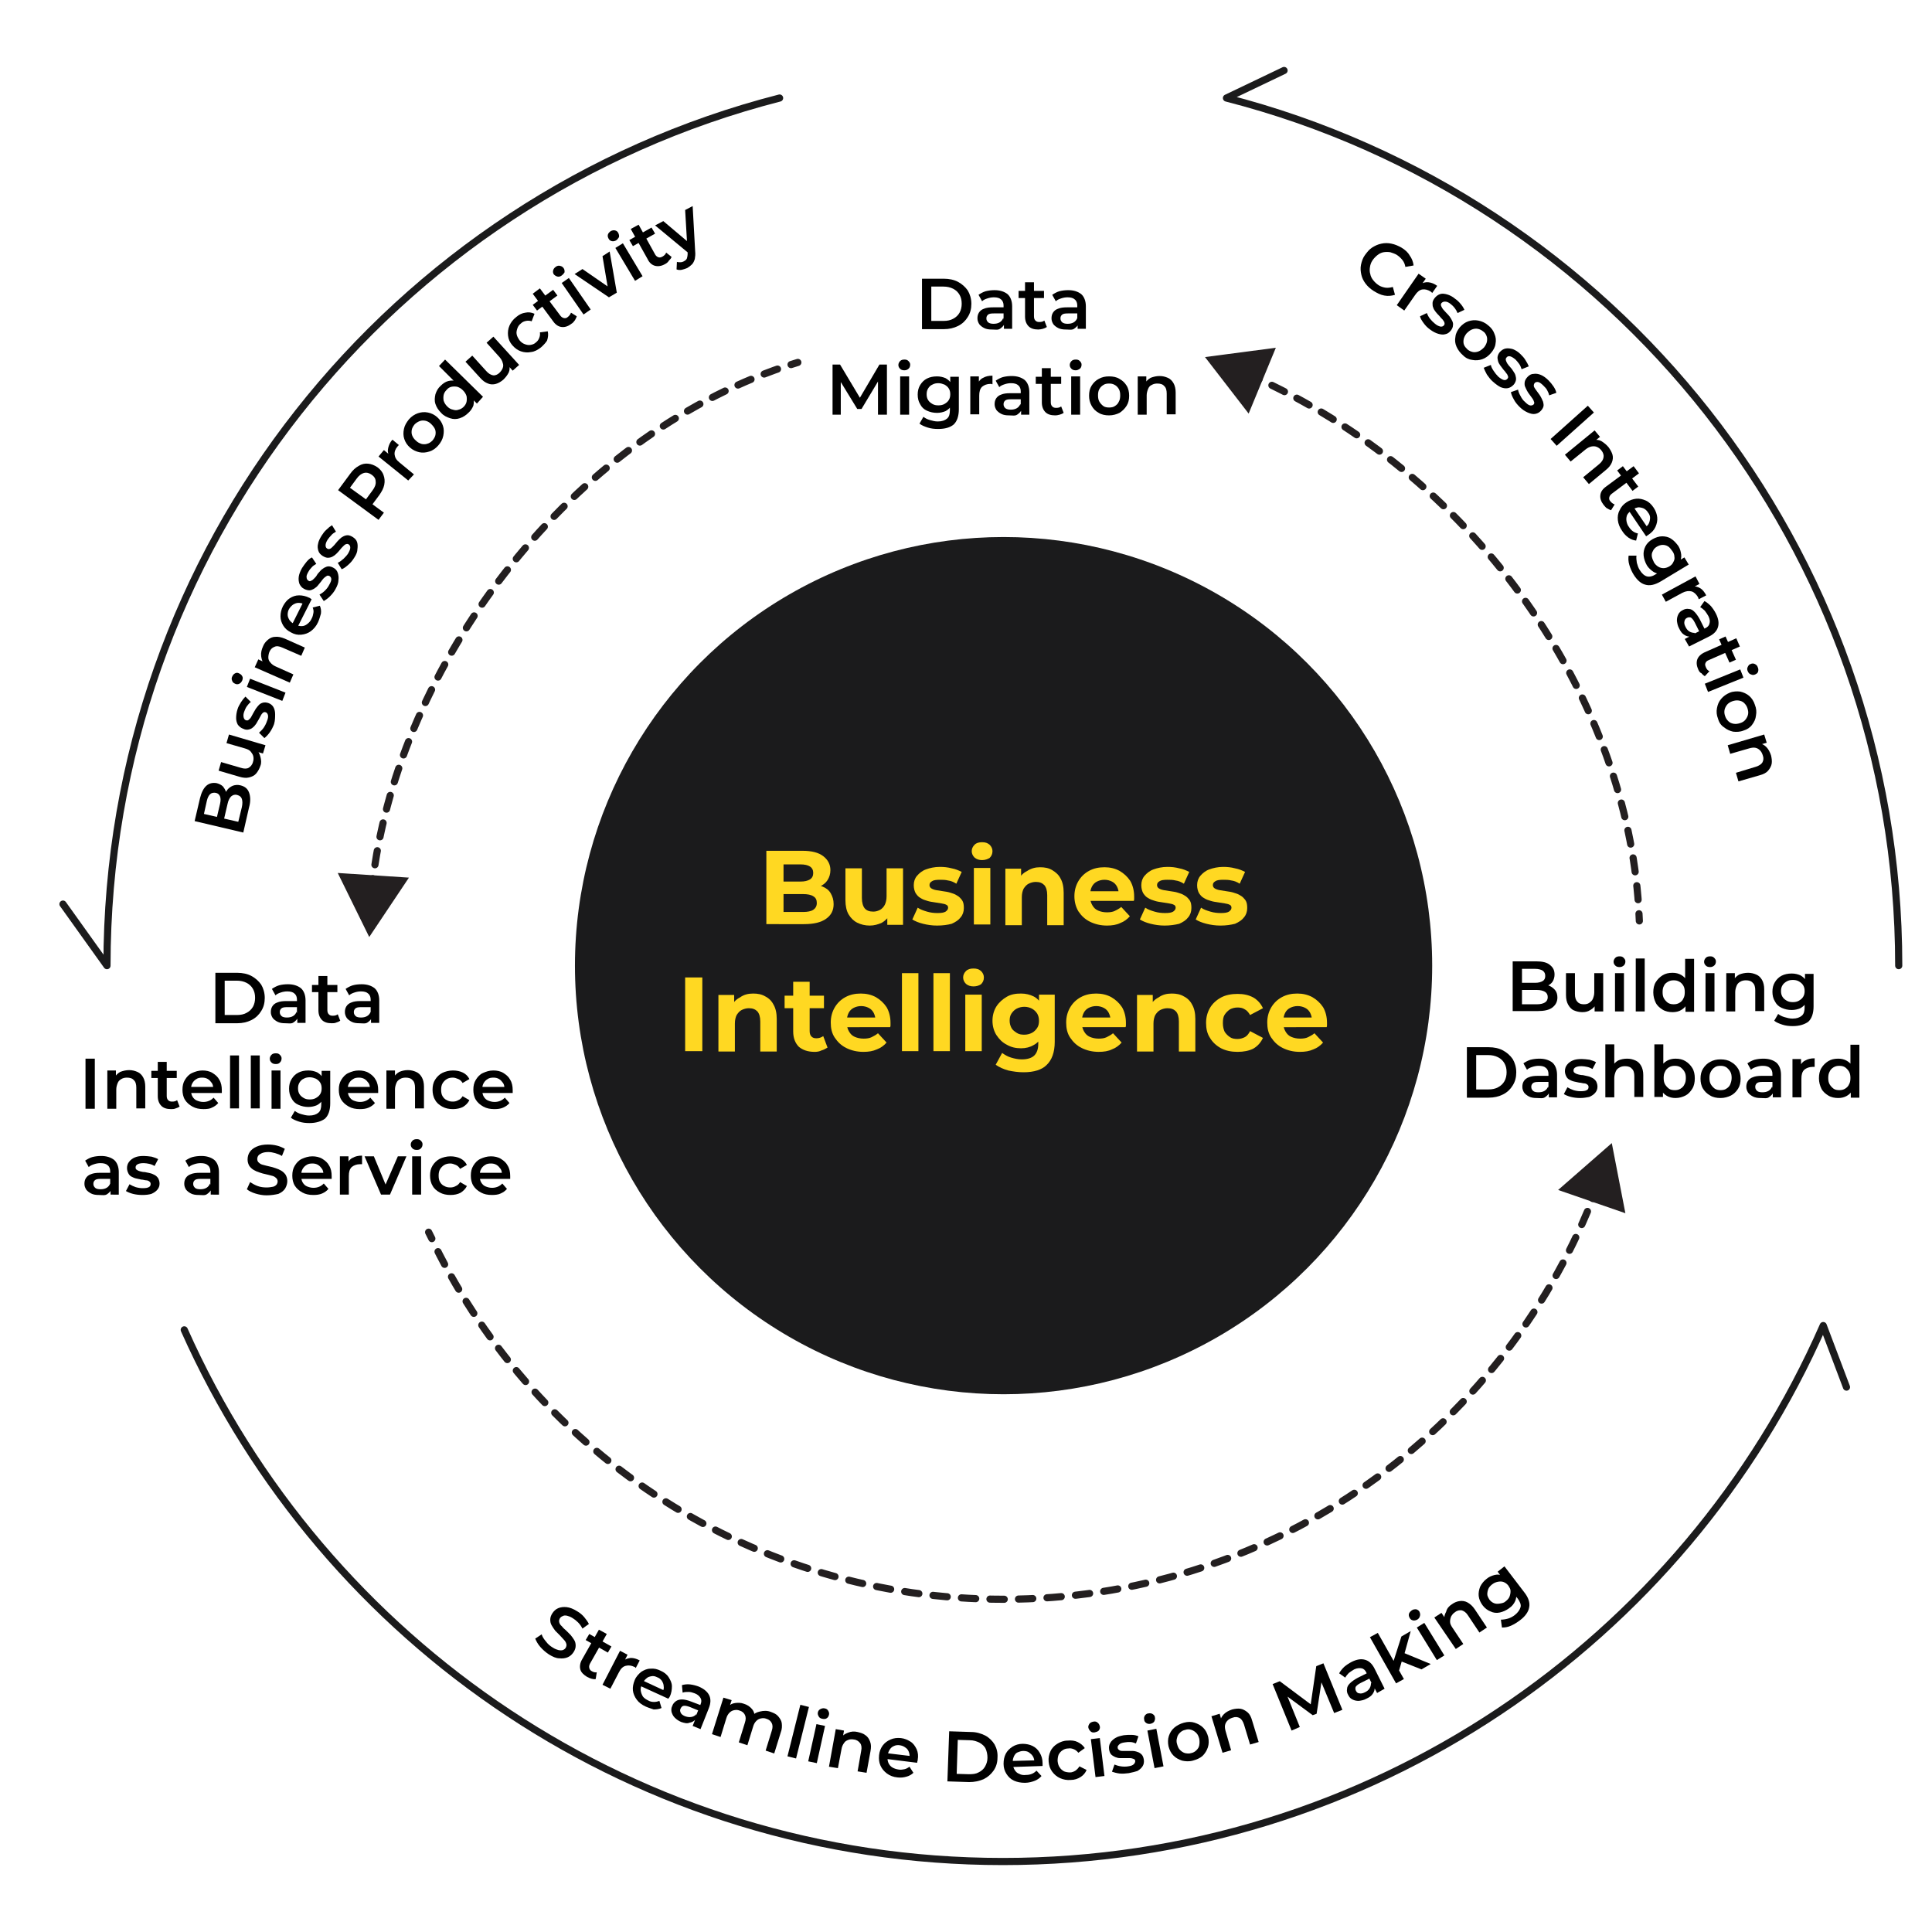<?xml version="1.0" encoding="utf-8"?>
<!-- Generator: Adobe Illustrator 28.0.0, SVG Export Plug-In . SVG Version: 6.00 Build 0)  -->
<svg version="1.1" id="Layer_1" xmlns="http://www.w3.org/2000/svg" xmlns:xlink="http://www.w3.org/1999/xlink" x="0px" y="0px"
	 viewBox="0 0 540 540" style="enable-background:new 0 0 540 540;" xml:space="preserve">
<style type="text/css">
	.st0{display:none;fill:#FFFFFF;}
	
		.st1{display:none;fill:none;stroke:#FF0049;stroke-width:2;stroke-linecap:round;stroke-linejoin:round;stroke-miterlimit:10;stroke-dasharray:4;}
	.st2{fill:none;stroke:#1B1B1C;stroke-width:2;stroke-linecap:round;stroke-linejoin:round;stroke-miterlimit:10;}
	.st3{fill:none;stroke:#231F20;stroke-width:2;stroke-linecap:round;stroke-linejoin:round;}
	.st4{fill:none;stroke:#231F20;stroke-width:2;stroke-linecap:round;stroke-linejoin:round;stroke-dasharray:3.971,3.971;}
	.st5{fill:#231F20;}
	.st6{fill:none;}
	.st7{fill:none;stroke:#231F20;stroke-width:2;stroke-linecap:round;stroke-linejoin:round;stroke-dasharray:3.989,3.989;}
	.st8{fill:none;stroke:#231F20;stroke-width:2;stroke-linecap:round;stroke-linejoin:round;stroke-dasharray:3.921,3.921;}
	.st9{fill:#1B1B1C;}
	.st10{fill:#FFD822;}
</style>
<rect y="-0.3" class="st0" width="540" height="540"/>
<g>
	<path class="st2" d="M217.9,27.4c-108.1,27.7-188,125.8-188,242.5l-12.3-17.2"/>
	<path class="st2" d="M51.5,371.7c39,87.6,126.8,148.6,228.8,148.6c102.5,0,190.6-61.6,229.3-149.8l6.5,17.2"/>
	<path class="st2" d="M530.7,269.9c0-116.7-79.9-214.8-187.9-242.5l16.1-7.7"/>
	<g>
		<g>
			<path class="st3" d="M104,247.6c0.1-0.7,0.2-1.3,0.2-2"/>
			<path class="st4" d="M104.8,241.7c8.9-58.3,54.7-118.9,114.4-139.2"/>
			<path class="st3" d="M221.1,101.9c0.6-0.2,1.3-0.4,1.9-0.6"/>
			<g>
				<polygon class="st5" points="114.3,245.3 103.2,261.9 94.4,244 				"/>
			</g>
		</g>
	</g>
	<g>
		<g>
			<path class="st3" d="M445.9,333.1c-0.2,0.6-0.5,1.2-0.7,1.9"/>
			<path class="st7" d="M443.7,338.6C416.9,402.3,353.9,447,280.5,447c-69.8,0-130.1-40.4-159-99"/>
			<path class="st3" d="M120.7,346.2c-0.3-0.6-0.6-1.2-0.9-1.8"/>
			<g>
				<polygon class="st5" points="435.5,332.6 450.5,319.5 454.3,339.1 				"/>
			</g>
		</g>
	</g>
	<g>
		<g>
			<path class="st3" d="M350.1,105.2c0.6,0.3,1.2,0.5,1.8,0.8"/>
			<path class="st8" d="M355.5,107.7c60.9,29.7,98.9,89.8,102.5,145.7"/>
			<path class="st3" d="M458.1,255.4c0,0.7,0.1,1.3,0.1,2"/>
			<g>
				<polygon class="st5" points="349,115.6 336.8,99.8 356.6,97.2 				"/>
			</g>
		</g>
	</g>
	<circle class="st9" cx="280.5" cy="269.9" r="119.8"/>
	<g>
		<path class="st10" d="M214.2,258.4v-20.6h10.1c2.6,0,4.5,0.5,5.8,1.5c1.3,1,2,2.3,2,3.9c0,1.1-0.3,2-0.8,2.8
			c-0.5,0.8-1.3,1.4-2.2,1.8c-0.9,0.4-2,0.6-3.2,0.6l0.6-1.2c1.3,0,2.4,0.2,3.4,0.6s1.8,1,2.3,1.9s0.8,1.8,0.8,3
			c0,1.8-0.7,3.1-2.1,4.1c-1.4,1-3.4,1.5-6.2,1.5H214.2z M218.9,254.9h5.6c1.2,0,2.2-0.2,2.8-0.6c0.6-0.4,1-1,1-1.9
			c0-0.9-0.3-1.5-1-1.9c-0.6-0.4-1.6-0.6-2.8-0.6h-5.9v-3.5h5.1c1.2,0,2-0.2,2.7-0.6c0.6-0.4,0.9-1,0.9-1.8c0-0.8-0.3-1.4-0.9-1.8
			c-0.6-0.4-1.5-0.6-2.7-0.6h-4.7V254.9z"/>
		<path class="st10" d="M243.1,258.7c-1.3,0-2.5-0.3-3.5-0.8s-1.8-1.3-2.4-2.3s-0.9-2.4-0.9-4v-8.9h4.6v8.3c0,1.3,0.3,2.3,0.8,2.9
			s1.3,0.9,2.4,0.9c0.7,0,1.3-0.2,1.9-0.5c0.5-0.3,1-0.8,1.3-1.4c0.3-0.6,0.5-1.4,0.5-2.4v-7.8h4.6v15.8H248v-4.4l0.8,1.3
			c-0.5,1.1-1.3,1.9-2.3,2.5C245.4,258.4,244.3,258.7,243.1,258.7z"/>
		<path class="st10" d="M261.9,258.7c-1.4,0-2.7-0.2-3.9-0.5c-1.2-0.3-2.2-0.7-3-1.2l1.5-3.3c0.7,0.5,1.6,0.8,2.6,1.1s2,0.4,2.9,0.4
			c1.1,0,1.8-0.1,2.3-0.4c0.4-0.3,0.7-0.6,0.7-1.1c0-0.4-0.2-0.7-0.5-0.8c-0.3-0.2-0.8-0.3-1.4-0.4c-0.6-0.1-1.2-0.2-1.9-0.3
			c-0.7-0.1-1.4-0.2-2-0.4c-0.7-0.2-1.3-0.4-1.9-0.8c-0.6-0.3-1-0.8-1.4-1.4c-0.3-0.6-0.5-1.3-0.5-2.2c0-1,0.3-1.9,0.9-2.6
			s1.4-1.4,2.5-1.8c1.1-0.4,2.4-0.7,3.9-0.7c1.1,0,2.2,0.1,3.3,0.4c1.1,0.2,2,0.6,2.8,1l-1.5,3.3c-0.8-0.5-1.5-0.8-2.3-0.9
			c-0.8-0.2-1.5-0.2-2.3-0.2c-1,0-1.8,0.1-2.2,0.4c-0.5,0.3-0.7,0.6-0.7,1.1c0,0.4,0.2,0.7,0.5,0.9c0.3,0.2,0.8,0.4,1.4,0.5
			s1.2,0.2,1.9,0.3c0.7,0.1,1.4,0.2,2,0.4c0.7,0.2,1.3,0.4,1.9,0.8c0.6,0.3,1,0.8,1.4,1.3c0.4,0.6,0.5,1.3,0.5,2.2
			c0,1-0.3,1.9-0.9,2.6c-0.6,0.8-1.4,1.3-2.5,1.8C264.9,258.5,263.5,258.7,261.9,258.7z"/>
		<path class="st10" d="M274.5,240.4c-0.8,0-1.5-0.2-2.1-0.7c-0.5-0.5-0.8-1.1-0.8-1.8s0.3-1.3,0.8-1.8c0.5-0.5,1.2-0.7,2.1-0.7
			s1.5,0.2,2.1,0.7c0.5,0.5,0.8,1.1,0.8,1.8c0,0.8-0.3,1.4-0.8,1.9C276.1,240.1,275.4,240.4,274.5,240.4z M272.2,258.4v-15.8h4.6
			v15.8H272.2z"/>
		<path class="st10" d="M290.7,242.4c1.3,0,2.4,0.2,3.4,0.8s1.8,1.3,2.3,2.3c0.6,1,0.9,2.4,0.9,4v9.1h-4.6v-8.4
			c0-1.3-0.3-2.2-0.8-2.8c-0.6-0.6-1.3-0.9-2.4-0.9c-0.7,0-1.4,0.2-2,0.5c-0.6,0.3-1,0.8-1.4,1.4c-0.3,0.6-0.5,1.4-0.5,2.4v7.8h-4.6
			v-15.8h4.4v4.4l-0.8-1.3c0.6-1.1,1.4-1.9,2.4-2.4C288.2,242.7,289.4,242.4,290.7,242.4z"/>
		<path class="st10" d="M309.4,258.7c-1.8,0-3.4-0.4-4.8-1.1s-2.4-1.7-3.2-2.9c-0.7-1.2-1.1-2.6-1.1-4.2c0-1.6,0.4-3,1.1-4.2
			s1.7-2.2,3-2.9c1.3-0.7,2.7-1,4.3-1c1.5,0,2.9,0.3,4.2,1c1.2,0.7,2.2,1.6,3,2.8c0.7,1.2,1.1,2.7,1.1,4.4c0,0.2,0,0.4,0,0.6
			c0,0.2,0,0.4-0.1,0.6h-12.9v-2.7h10.5l-1.8,0.8c0-0.8-0.2-1.5-0.5-2.1c-0.3-0.6-0.8-1.1-1.4-1.4c-0.6-0.3-1.3-0.5-2.1-0.5
			c-0.8,0-1.5,0.2-2.1,0.5c-0.6,0.3-1.1,0.8-1.4,1.4c-0.3,0.6-0.5,1.3-0.5,2.2v0.7c0,0.9,0.2,1.6,0.6,2.3c0.4,0.7,0.9,1.2,1.6,1.5
			c0.7,0.3,1.5,0.5,2.5,0.5c0.8,0,1.6-0.1,2.2-0.4c0.6-0.3,1.2-0.6,1.8-1.1l2.4,2.6c-0.7,0.8-1.6,1.5-2.7,1.9
			C312.1,258.5,310.8,258.7,309.4,258.7z"/>
		<path class="st10" d="M325.5,258.7c-1.4,0-2.7-0.2-3.9-0.5c-1.2-0.3-2.2-0.7-3-1.2l1.5-3.3c0.7,0.5,1.6,0.8,2.6,1.1s2,0.4,2.9,0.4
			c1.1,0,1.8-0.1,2.3-0.4c0.4-0.3,0.7-0.6,0.7-1.1c0-0.4-0.2-0.7-0.5-0.8c-0.3-0.2-0.8-0.3-1.4-0.4c-0.6-0.1-1.2-0.2-1.9-0.3
			c-0.7-0.1-1.4-0.2-2-0.4c-0.7-0.2-1.3-0.4-1.9-0.8c-0.6-0.3-1-0.8-1.4-1.4c-0.3-0.6-0.5-1.3-0.5-2.2c0-1,0.3-1.9,0.9-2.6
			s1.4-1.4,2.5-1.8c1.1-0.4,2.4-0.7,3.9-0.7c1.1,0,2.2,0.1,3.3,0.4c1.1,0.2,2,0.6,2.8,1l-1.5,3.3c-0.8-0.5-1.5-0.8-2.3-0.9
			c-0.8-0.2-1.5-0.2-2.3-0.2c-1,0-1.8,0.1-2.2,0.4c-0.5,0.3-0.7,0.6-0.7,1.1c0,0.4,0.2,0.7,0.5,0.9c0.3,0.2,0.8,0.4,1.4,0.5
			s1.2,0.2,1.9,0.3c0.7,0.1,1.4,0.2,2,0.4c0.7,0.2,1.3,0.4,1.9,0.8c0.6,0.3,1,0.8,1.4,1.3c0.4,0.6,0.5,1.3,0.5,2.2
			c0,1-0.3,1.9-0.9,2.6c-0.6,0.8-1.4,1.3-2.5,1.8C328.4,258.5,327,258.7,325.5,258.7z"/>
		<path class="st10" d="M341.1,258.7c-1.4,0-2.7-0.2-3.9-0.5c-1.2-0.3-2.2-0.7-3-1.2l1.5-3.3c0.7,0.5,1.6,0.8,2.6,1.1s2,0.4,2.9,0.4
			c1.1,0,1.8-0.1,2.3-0.4c0.4-0.3,0.7-0.6,0.7-1.1c0-0.4-0.2-0.7-0.5-0.8c-0.3-0.2-0.8-0.3-1.4-0.4c-0.6-0.1-1.2-0.2-1.9-0.3
			c-0.7-0.1-1.4-0.2-2-0.4c-0.7-0.2-1.3-0.4-1.9-0.8c-0.6-0.3-1-0.8-1.4-1.4c-0.3-0.6-0.5-1.3-0.5-2.2c0-1,0.3-1.9,0.9-2.6
			s1.4-1.4,2.5-1.8c1.1-0.4,2.4-0.7,3.9-0.7c1.1,0,2.2,0.1,3.3,0.4c1.1,0.2,2,0.6,2.8,1l-1.5,3.3c-0.8-0.5-1.5-0.8-2.3-0.9
			c-0.8-0.2-1.5-0.2-2.3-0.2c-1,0-1.8,0.1-2.2,0.4c-0.5,0.3-0.7,0.6-0.7,1.1c0,0.4,0.2,0.7,0.5,0.9c0.3,0.2,0.8,0.4,1.4,0.5
			s1.2,0.2,1.9,0.3c0.7,0.1,1.4,0.2,2,0.4c0.7,0.2,1.3,0.4,1.9,0.8c0.6,0.3,1,0.8,1.4,1.3c0.4,0.6,0.5,1.3,0.5,2.2
			c0,1-0.3,1.9-0.9,2.6c-0.6,0.8-1.4,1.3-2.5,1.8C344,258.5,342.7,258.7,341.1,258.7z"/>
		<path class="st10" d="M191.5,293.8v-20.6h4.8v20.6H191.5z"/>
		<path class="st10" d="M210.5,277.7c1.3,0,2.4,0.2,3.4,0.8c1,0.5,1.8,1.3,2.3,2.3c0.6,1,0.9,2.4,0.9,4v9.1h-4.6v-8.4
			c0-1.3-0.3-2.2-0.8-2.8c-0.6-0.6-1.3-0.9-2.4-0.9c-0.7,0-1.4,0.2-2,0.5c-0.6,0.3-1,0.8-1.4,1.4c-0.3,0.6-0.5,1.4-0.5,2.4v7.8h-4.6
			v-15.8h4.4v4.4l-0.8-1.3c0.6-1.1,1.4-1.9,2.4-2.4C207.9,278,209.1,277.7,210.5,277.7z"/>
		<path class="st10" d="M219.3,281.8v-3.5h11v3.5H219.3z M227.7,294c-1.9,0-3.3-0.5-4.4-1.4c-1-1-1.6-2.4-1.6-4.3v-13.9h4.6v13.8
			c0,0.7,0.2,1.2,0.5,1.5c0.4,0.4,0.8,0.5,1.4,0.5c0.7,0,1.3-0.2,1.9-0.6l1.2,3.2c-0.5,0.3-1,0.6-1.7,0.8
			C229,293.9,228.4,294,227.7,294z"/>
		<path class="st10" d="M241.3,294c-1.8,0-3.4-0.4-4.8-1.1c-1.4-0.7-2.4-1.7-3.2-2.9s-1.1-2.6-1.1-4.2c0-1.6,0.4-3,1.1-4.2
			s1.7-2.2,3-2.9c1.3-0.7,2.7-1,4.3-1c1.5,0,2.9,0.3,4.2,1c1.2,0.7,2.2,1.6,3,2.8c0.7,1.2,1.1,2.7,1.1,4.4c0,0.2,0,0.4,0,0.6
			s0,0.4-0.1,0.6H236v-2.7h10.5l-1.8,0.8c0-0.8-0.2-1.5-0.5-2.1c-0.3-0.6-0.8-1.1-1.4-1.4c-0.6-0.3-1.3-0.5-2.1-0.5
			c-0.8,0-1.5,0.2-2.1,0.5c-0.6,0.3-1.1,0.8-1.4,1.4c-0.3,0.6-0.5,1.3-0.5,2.2v0.7c0,0.9,0.2,1.6,0.6,2.3s0.9,1.2,1.6,1.5
			c0.7,0.3,1.5,0.5,2.5,0.5c0.8,0,1.6-0.1,2.2-0.4s1.2-0.6,1.8-1.1l2.4,2.6c-0.7,0.8-1.6,1.5-2.7,1.9C244,293.8,242.8,294,241.3,294
			z"/>
		<path class="st10" d="M252.1,293.8v-21.8h4.6v21.8H252.1z"/>
		<path class="st10" d="M260.9,293.8v-21.8h4.6v21.8H260.9z"/>
		<path class="st10" d="M272.1,275.7c-0.8,0-1.5-0.2-2.1-0.7c-0.5-0.5-0.8-1.1-0.8-1.8s0.3-1.3,0.8-1.8c0.5-0.5,1.2-0.7,2.1-0.7
			s1.5,0.2,2.1,0.7c0.5,0.5,0.8,1.1,0.8,1.8c0,0.8-0.3,1.4-0.8,1.9C273.6,275.5,272.9,275.7,272.1,275.7z M269.8,293.8v-15.8h4.6
			v15.8H269.8z"/>
		<path class="st10" d="M285.4,293c-1.5,0-2.8-0.3-4-1c-1.2-0.6-2.1-1.5-2.9-2.7c-0.7-1.1-1.1-2.5-1.1-4c0-1.5,0.4-2.9,1.1-4
			c0.7-1.1,1.7-2,2.9-2.7s2.5-0.9,4-0.9c1.3,0,2.5,0.3,3.5,0.8c1,0.5,1.8,1.4,2.4,2.5s0.9,2.6,0.9,4.3c0,1.7-0.3,3.2-0.9,4.3
			s-1.4,2-2.4,2.5C287.9,292.7,286.7,293,285.4,293z M286.1,299.7c-1.5,0-2.9-0.2-4.3-0.5c-1.4-0.4-2.5-0.9-3.5-1.6l1.8-3.3
			c0.7,0.5,1.5,1,2.5,1.3c1,0.3,2,0.5,3,0.5c1.6,0,2.8-0.4,3.5-1.1c0.7-0.7,1.1-1.8,1.1-3.2v-2.4l0.3-4l-0.1-4v-3.4h4.4v13.2
			c0,2.9-0.8,5.1-2.3,6.5C291.2,299,289,299.7,286.1,299.7z M286.3,289.2c0.8,0,1.5-0.2,2.1-0.5s1.1-0.8,1.5-1.4
			c0.4-0.6,0.5-1.3,0.5-2c0-0.8-0.2-1.5-0.5-2c-0.4-0.6-0.8-1-1.5-1.4c-0.6-0.3-1.3-0.5-2.1-0.5s-1.5,0.2-2.1,0.5
			c-0.6,0.3-1.1,0.8-1.5,1.4c-0.4,0.6-0.5,1.3-0.5,2c0,0.8,0.2,1.4,0.5,2s0.9,1,1.5,1.4C284.8,289.1,285.5,289.2,286.3,289.2z"/>
		<path class="st10" d="M307.1,294c-1.8,0-3.4-0.4-4.8-1.1c-1.4-0.7-2.4-1.7-3.2-2.9s-1.1-2.6-1.1-4.2c0-1.6,0.4-3,1.1-4.2
			s1.7-2.2,3-2.9c1.3-0.7,2.7-1,4.3-1c1.5,0,2.9,0.3,4.2,1c1.2,0.7,2.2,1.6,3,2.8c0.7,1.2,1.1,2.7,1.1,4.4c0,0.2,0,0.4,0,0.6
			s0,0.4-0.1,0.6h-12.9v-2.7h10.5l-1.8,0.8c0-0.8-0.2-1.5-0.5-2.1c-0.3-0.6-0.8-1.1-1.4-1.4c-0.6-0.3-1.3-0.5-2.1-0.5
			c-0.8,0-1.5,0.2-2.1,0.5c-0.6,0.3-1.1,0.8-1.4,1.4c-0.3,0.6-0.5,1.3-0.5,2.2v0.7c0,0.9,0.2,1.6,0.6,2.3s0.9,1.2,1.6,1.5
			c0.7,0.3,1.5,0.5,2.5,0.5c0.8,0,1.6-0.1,2.2-0.4s1.2-0.6,1.8-1.1l2.4,2.6c-0.7,0.8-1.6,1.5-2.7,1.9
			C309.8,293.8,308.5,294,307.1,294z"/>
		<path class="st10" d="M327.5,277.7c1.3,0,2.4,0.2,3.4,0.8c1,0.5,1.8,1.3,2.3,2.3c0.6,1,0.9,2.4,0.9,4v9.1h-4.6v-8.4
			c0-1.3-0.3-2.2-0.8-2.8c-0.6-0.6-1.3-0.9-2.4-0.9c-0.7,0-1.4,0.2-2,0.5c-0.6,0.3-1,0.8-1.4,1.4c-0.3,0.6-0.5,1.4-0.5,2.4v7.8h-4.6
			v-15.8h4.4v4.4l-0.8-1.3c0.6-1.1,1.4-1.9,2.4-2.4C324.9,278,326.1,277.7,327.5,277.7z"/>
		<path class="st10" d="M345.9,294c-1.7,0-3.2-0.3-4.6-1c-1.3-0.7-2.4-1.7-3.1-2.9c-0.8-1.2-1.1-2.6-1.1-4.2c0-1.6,0.4-3,1.1-4.2
			s1.8-2.2,3.1-2.9c1.3-0.7,2.9-1,4.6-1c1.7,0,3.1,0.3,4.4,1c1.2,0.7,2.1,1.7,2.7,3l-3.6,1.9c-0.4-0.7-0.9-1.3-1.5-1.6
			c-0.6-0.4-1.3-0.5-2-0.5c-0.8,0-1.5,0.2-2.1,0.5c-0.6,0.4-1.1,0.9-1.5,1.5s-0.5,1.4-0.5,2.4s0.2,1.7,0.5,2.4
			c0.4,0.6,0.9,1.1,1.5,1.5c0.6,0.4,1.3,0.5,2.1,0.5c0.7,0,1.4-0.2,2-0.5c0.6-0.3,1.1-0.9,1.5-1.7l3.6,1.9c-0.6,1.3-1.5,2.3-2.7,3
			C349.1,293.7,347.6,294,345.9,294z"/>
		<path class="st10" d="M363.3,294c-1.8,0-3.4-0.4-4.8-1.1c-1.4-0.7-2.4-1.7-3.2-2.9s-1.1-2.6-1.1-4.2c0-1.6,0.4-3,1.1-4.2
			s1.7-2.2,3-2.9c1.3-0.7,2.7-1,4.3-1c1.5,0,2.9,0.3,4.2,1c1.2,0.7,2.2,1.6,3,2.8c0.7,1.2,1.1,2.7,1.1,4.4c0,0.2,0,0.4,0,0.6
			s0,0.4-0.1,0.6H358v-2.7h10.5l-1.8,0.8c0-0.8-0.2-1.5-0.5-2.1c-0.3-0.6-0.8-1.1-1.4-1.4c-0.6-0.3-1.3-0.5-2.1-0.5
			c-0.8,0-1.5,0.2-2.1,0.5c-0.6,0.3-1.1,0.8-1.4,1.4c-0.3,0.6-0.5,1.3-0.5,2.2v0.7c0,0.9,0.2,1.6,0.6,2.3s0.9,1.2,1.6,1.5
			c0.7,0.3,1.5,0.5,2.5,0.5c0.8,0,1.6-0.1,2.2-0.4s1.2-0.6,1.8-1.1l2.4,2.6c-0.7,0.8-1.6,1.5-2.7,1.9C366,293.8,364.8,294,363.3,294
			z"/>
	</g>
	<g>
		<path d="M422.8,282.7v-14h6.6c1.7,0,3,0.3,3.8,1c0.9,0.7,1.3,1.5,1.3,2.7c0,0.7-0.2,1.4-0.5,1.9c-0.3,0.5-0.8,0.9-1.4,1.2
			c-0.6,0.3-1.2,0.4-1.9,0.4l0.4-0.7c0.8,0,1.5,0.1,2.1,0.4c0.6,0.3,1.1,0.7,1.5,1.2c0.4,0.5,0.6,1.2,0.6,2c0,1.2-0.5,2.1-1.4,2.8
			c-0.9,0.7-2.3,1-4.1,1H422.8z M425.4,280.7h4.2c1,0,1.7-0.2,2.2-0.5c0.5-0.3,0.8-0.8,0.8-1.5c0-0.7-0.3-1.2-0.8-1.5
			c-0.5-0.3-1.3-0.5-2.2-0.5h-4.4v-2h3.9c0.9,0,1.6-0.2,2.1-0.5c0.5-0.3,0.7-0.8,0.7-1.4c0-0.7-0.2-1.1-0.7-1.5
			c-0.5-0.3-1.2-0.5-2.1-0.5h-3.7V280.7z"/>
		<path d="M442.3,282.9c-0.9,0-1.7-0.2-2.4-0.5s-1.2-0.9-1.6-1.6c-0.4-0.7-0.6-1.6-0.6-2.7v-6.1h2.5v5.8c0,1,0.2,1.7,0.7,2.2
			c0.4,0.5,1,0.7,1.8,0.7c0.6,0,1.1-0.1,1.5-0.4s0.8-0.6,1-1.1c0.2-0.5,0.4-1.1,0.4-1.8v-5.4h2.5v10.7h-2.4v-2.9l0.4,0.9
			c-0.4,0.7-0.9,1.2-1.6,1.6C443.9,282.7,443.2,282.9,442.3,282.9z"/>
		<path d="M452.7,270.3c-0.5,0-0.9-0.1-1.2-0.4s-0.5-0.6-0.5-1.1c0-0.4,0.2-0.8,0.5-1.1s0.7-0.4,1.2-0.4c0.5,0,0.8,0.1,1.1,0.4
			s0.5,0.6,0.5,1c0,0.4-0.1,0.8-0.4,1.1C453.6,270.1,453.2,270.3,452.7,270.3z M451.4,282.7v-10.7h2.5v10.7H451.4z"/>
		<path d="M457.2,282.7v-14.8h2.5v14.8H457.2z"/>
		<path d="M467.5,282.9c-1,0-2-0.2-2.8-0.7c-0.8-0.5-1.5-1.1-1.9-1.9s-0.7-1.8-0.7-2.9c0-1.1,0.2-2.1,0.7-2.9s1.1-1.4,1.9-1.9
			c0.8-0.5,1.7-0.7,2.8-0.7c0.9,0,1.7,0.2,2.4,0.6c0.7,0.4,1.3,1,1.7,1.8c0.4,0.8,0.6,1.8,0.6,3.1c0,1.2-0.2,2.3-0.6,3.1
			c-0.4,0.8-1,1.4-1.7,1.8C469.3,282.7,468.4,282.9,467.5,282.9z M467.8,280.7c0.6,0,1.1-0.1,1.6-0.4c0.5-0.3,0.9-0.7,1.1-1.2
			c0.3-0.5,0.4-1.1,0.4-1.8c0-0.7-0.1-1.3-0.4-1.8c-0.3-0.5-0.7-0.9-1.1-1.1c-0.5-0.3-1-0.4-1.6-0.4s-1.1,0.1-1.6,0.4
			c-0.5,0.3-0.9,0.6-1.1,1.1c-0.3,0.5-0.4,1.1-0.4,1.8c0,0.7,0.1,1.3,0.4,1.8c0.3,0.5,0.7,0.9,1.1,1.2
			C466.7,280.6,467.2,280.7,467.8,280.7z M471.1,282.7v-2.5l0.1-2.8l-0.2-2.8v-6.6h2.5v14.8H471.1z"/>
		<path d="M478,270.3c-0.5,0-0.9-0.1-1.2-0.4s-0.5-0.6-0.5-1.1c0-0.4,0.2-0.8,0.5-1.1s0.7-0.4,1.2-0.4c0.5,0,0.8,0.1,1.1,0.4
			s0.5,0.6,0.5,1c0,0.4-0.1,0.8-0.4,1.1C478.9,270.1,478.5,270.3,478,270.3z M476.7,282.7v-10.7h2.5v10.7H476.7z"/>
		<path d="M488.6,271.9c0.9,0,1.6,0.2,2.3,0.5c0.7,0.3,1.2,0.8,1.6,1.5s0.6,1.6,0.6,2.6v6.1h-2.5v-5.8c0-0.9-0.2-1.7-0.7-2.1
			c-0.4-0.5-1.1-0.7-1.9-0.7c-0.6,0-1.1,0.1-1.6,0.4s-0.8,0.6-1,1.1c-0.2,0.5-0.4,1.1-0.4,1.8v5.4h-2.5v-10.7h2.4v2.9l-0.4-0.9
			c0.4-0.7,0.9-1.2,1.6-1.6C486.8,272.1,487.7,271.9,488.6,271.9z"/>
		<path d="M500.8,282.3c-1,0-1.9-0.2-2.8-0.6s-1.5-1-1.9-1.8c-0.5-0.8-0.7-1.7-0.7-2.7c0-1,0.2-1.9,0.7-2.7s1.1-1.4,1.9-1.8
			c0.8-0.4,1.7-0.6,2.8-0.6c0.9,0,1.7,0.2,2.4,0.5c0.7,0.4,1.3,0.9,1.7,1.7c0.4,0.8,0.7,1.7,0.7,2.9c0,1.2-0.2,2.2-0.7,2.9
			c-0.4,0.8-1,1.3-1.7,1.7C502.5,282.1,501.7,282.3,500.8,282.3z M501.1,286.8c-1,0-2-0.1-2.9-0.4c-0.9-0.3-1.7-0.6-2.3-1.1l1.1-1.9
			c0.5,0.4,1.1,0.7,1.8,0.9s1.4,0.4,2.2,0.4c1.2,0,2-0.3,2.6-0.8s0.8-1.3,0.8-2.4v-1.9l0.2-2.4l-0.1-2.4v-2.6h2.4v9.1
			c0,1.9-0.5,3.4-1.5,4.3C504.4,286.3,503,286.8,501.1,286.8z M501.1,280.1c0.6,0,1.2-0.1,1.7-0.4s0.9-0.6,1.2-1.1s0.4-1,0.4-1.6
			c0-0.6-0.1-1.1-0.4-1.6s-0.7-0.8-1.2-1.1s-1.1-0.4-1.7-0.4s-1.2,0.1-1.7,0.4s-0.9,0.6-1.2,1.1c-0.3,0.5-0.4,1-0.4,1.6
			c0,0.6,0.1,1.1,0.4,1.6c0.3,0.5,0.7,0.8,1.2,1.1S500.5,280.1,501.1,280.1z"/>
		<path d="M410,306.7v-14h6.1c1.5,0,2.9,0.3,4,0.9s2,1.4,2.7,2.4c0.6,1,1,2.3,1,3.7c0,1.4-0.3,2.6-1,3.7c-0.6,1-1.5,1.9-2.7,2.5
			s-2.5,0.9-4,0.9H410z M412.6,304.5h3.4c1.1,0,2-0.2,2.7-0.6c0.8-0.4,1.4-1,1.8-1.7c0.4-0.7,0.6-1.6,0.6-2.5c0-1-0.2-1.8-0.6-2.5
			c-0.4-0.7-1-1.3-1.8-1.7c-0.8-0.4-1.7-0.6-2.7-0.6h-3.4V304.5z"/>
		<path d="M429.5,306.9c-0.8,0-1.5-0.1-2.1-0.4c-0.6-0.3-1.1-0.7-1.4-1.1c-0.3-0.5-0.5-1-0.5-1.6c0-0.6,0.1-1.1,0.4-1.6
			c0.3-0.5,0.8-0.9,1.4-1.1c0.7-0.3,1.5-0.4,2.6-0.4h3.1v1.7h-2.9c-0.9,0-1.4,0.1-1.7,0.4c-0.3,0.3-0.4,0.6-0.4,1
			c0,0.5,0.2,0.8,0.5,1.1s0.9,0.4,1.5,0.4c0.6,0,1.2-0.1,1.7-0.4c0.5-0.3,0.8-0.7,1-1.2l0.4,1.5c-0.2,0.6-0.7,1.1-1.3,1.5
			S430.4,306.9,429.5,306.9z M432.9,306.7v-2.2l-0.1-0.5v-3.8c0-0.7-0.2-1.3-0.7-1.7c-0.4-0.4-1.1-0.6-2-0.6c-0.6,0-1.2,0.1-1.8,0.3
			c-0.6,0.2-1.1,0.4-1.5,0.8l-1-1.8c0.6-0.4,1.3-0.8,2-1c0.8-0.2,1.6-0.3,2.5-0.3c1.5,0,2.7,0.4,3.6,1.1c0.8,0.7,1.3,1.9,1.3,3.4
			v6.3H432.9z"/>
		<path d="M441.7,306.9c-0.9,0-1.8-0.1-2.6-0.3s-1.5-0.5-2-0.8l1-1.9c0.5,0.3,1.1,0.6,1.7,0.8c0.7,0.2,1.3,0.3,2,0.3
			c0.8,0,1.4-0.1,1.7-0.3c0.4-0.2,0.5-0.5,0.5-0.9c0-0.3-0.1-0.5-0.4-0.7c-0.2-0.2-0.6-0.3-0.9-0.3s-0.8-0.2-1.3-0.2
			c-0.5-0.1-0.9-0.2-1.4-0.3c-0.5-0.1-0.9-0.3-1.3-0.5s-0.7-0.5-0.9-0.9c-0.2-0.4-0.4-0.9-0.4-1.5c0-0.7,0.2-1.3,0.6-1.8
			s0.9-0.9,1.6-1.2s1.5-0.4,2.5-0.4c0.7,0,1.4,0.1,2.2,0.2c0.7,0.2,1.3,0.4,1.8,0.7l-1,1.9c-0.5-0.3-1-0.5-1.5-0.6
			c-0.5-0.1-1-0.2-1.5-0.2c-0.8,0-1.3,0.1-1.7,0.3c-0.4,0.2-0.6,0.5-0.6,0.9c0,0.3,0.1,0.6,0.4,0.7c0.2,0.2,0.6,0.3,0.9,0.4
			c0.4,0.1,0.8,0.2,1.3,0.2c0.5,0.1,0.9,0.2,1.4,0.3c0.5,0.1,0.9,0.3,1.3,0.5c0.4,0.2,0.7,0.5,1,0.9c0.2,0.4,0.4,0.9,0.4,1.5
			c0,0.7-0.2,1.2-0.6,1.7c-0.4,0.5-1,0.9-1.7,1.2C443.6,306.7,442.7,306.9,441.7,306.9z"/>
		<path d="M454.8,295.9c0.9,0,1.6,0.2,2.3,0.5c0.7,0.3,1.2,0.8,1.6,1.5c0.4,0.7,0.6,1.6,0.6,2.6v6.1h-2.5v-5.8
			c0-0.9-0.2-1.7-0.7-2.1c-0.4-0.5-1.1-0.7-1.9-0.7c-0.6,0-1.1,0.1-1.6,0.4s-0.8,0.6-1,1.1c-0.2,0.5-0.4,1.1-0.4,1.8v5.4h-2.5v-14.8
			h2.5v7l-0.5-0.9c0.4-0.7,0.9-1.2,1.6-1.6C453,296.1,453.8,295.9,454.8,295.9z"/>
		<path d="M462.4,306.7v-14.8h2.5v6.6l-0.2,2.8l0.1,2.8v2.5H462.4z M468.3,306.9c-0.9,0-1.7-0.2-2.4-0.6c-0.7-0.4-1.3-1-1.7-1.8
			c-0.4-0.8-0.6-1.8-0.6-3.1c0-1.3,0.2-2.3,0.6-3.1s1-1.4,1.7-1.8c0.7-0.4,1.5-0.6,2.4-0.6c1.1,0,2,0.2,2.8,0.7s1.4,1.1,1.9,1.9
			c0.5,0.8,0.7,1.8,0.7,2.9s-0.2,2.1-0.7,2.9c-0.5,0.8-1.1,1.5-1.9,1.9S469.4,306.9,468.3,306.9z M468.1,304.7
			c0.6,0,1.1-0.1,1.6-0.4c0.5-0.3,0.9-0.7,1.1-1.2c0.3-0.5,0.4-1.1,0.4-1.8c0-0.7-0.1-1.3-0.4-1.8c-0.3-0.5-0.7-0.9-1.1-1.2
			c-0.5-0.3-1-0.4-1.6-0.4c-0.6,0-1.1,0.1-1.6,0.4c-0.5,0.3-0.9,0.7-1.1,1.2c-0.3,0.5-0.4,1.1-0.4,1.8c0,0.7,0.1,1.3,0.4,1.8
			c0.3,0.5,0.7,0.9,1.1,1.2C466.9,304.6,467.5,304.7,468.1,304.7z"/>
		<path d="M480.9,306.9c-1.1,0-2.1-0.2-2.9-0.7c-0.9-0.5-1.5-1.1-2-1.9c-0.5-0.8-0.7-1.8-0.7-2.8c0-1.1,0.2-2,0.7-2.8s1.2-1.5,2-1.9
			c0.9-0.5,1.8-0.7,2.9-0.7c1.1,0,2.1,0.2,2.9,0.7c0.9,0.5,1.5,1.1,2,1.9c0.5,0.8,0.7,1.8,0.7,2.8c0,1.1-0.2,2-0.7,2.8
			c-0.5,0.8-1.2,1.5-2,1.9C483,306.6,482,306.9,480.9,306.9z M480.9,304.7c0.6,0,1.2-0.1,1.6-0.4c0.5-0.3,0.9-0.7,1.1-1.2
			s0.4-1.1,0.4-1.8c0-0.7-0.1-1.3-0.4-1.8s-0.7-0.9-1.1-1.2c-0.5-0.3-1-0.4-1.6-0.4c-0.6,0-1.2,0.1-1.6,0.4
			c-0.5,0.3-0.8,0.7-1.1,1.2s-0.4,1.1-0.4,1.8c0,0.7,0.1,1.3,0.4,1.8s0.7,0.9,1.1,1.2C479.8,304.6,480.3,304.7,480.9,304.7z"/>
		<path d="M492.1,306.9c-0.8,0-1.5-0.1-2.1-0.4c-0.6-0.3-1.1-0.7-1.4-1.1c-0.3-0.5-0.5-1-0.5-1.6c0-0.6,0.1-1.1,0.4-1.6
			c0.3-0.5,0.8-0.9,1.4-1.1c0.7-0.3,1.5-0.4,2.6-0.4h3.1v1.7h-2.9c-0.9,0-1.4,0.1-1.7,0.4c-0.3,0.3-0.4,0.6-0.4,1
			c0,0.5,0.2,0.8,0.5,1.1s0.9,0.4,1.5,0.4c0.6,0,1.2-0.1,1.7-0.4c0.5-0.3,0.8-0.7,1-1.2l0.4,1.5c-0.2,0.6-0.7,1.1-1.3,1.5
			S493.1,306.9,492.1,306.9z M495.5,306.7v-2.2l-0.1-0.5v-3.8c0-0.7-0.2-1.3-0.7-1.7c-0.4-0.4-1.1-0.6-2-0.6c-0.6,0-1.2,0.1-1.8,0.3
			c-0.6,0.2-1.1,0.4-1.5,0.8l-1-1.8c0.6-0.4,1.3-0.8,2-1c0.8-0.2,1.6-0.3,2.5-0.3c1.5,0,2.7,0.4,3.6,1.1c0.8,0.7,1.3,1.9,1.3,3.4
			v6.3H495.5z"/>
		<path d="M501,306.7v-10.7h2.4v2.9l-0.3-0.9c0.3-0.7,0.8-1.3,1.5-1.6c0.7-0.4,1.5-0.6,2.6-0.6v2.4c-0.1,0-0.2,0-0.3,0
			c-0.1,0-0.2,0-0.3,0c-0.9,0-1.7,0.3-2.3,0.8c-0.6,0.6-0.8,1.4-0.8,2.5v5.2H501z"/>
		<path d="M513.8,306.9c-1,0-2-0.2-2.8-0.7c-0.8-0.5-1.5-1.1-1.9-1.9s-0.7-1.8-0.7-2.9s0.2-2.1,0.7-2.9s1.1-1.4,1.9-1.9
			c0.8-0.5,1.7-0.7,2.8-0.7c0.9,0,1.7,0.2,2.4,0.6c0.7,0.4,1.3,1,1.7,1.8c0.4,0.8,0.6,1.8,0.6,3.1c0,1.2-0.2,2.3-0.6,3.1
			c-0.4,0.8-1,1.4-1.7,1.8C515.5,306.7,514.7,306.9,513.8,306.9z M514.1,304.7c0.6,0,1.1-0.1,1.6-0.4c0.5-0.3,0.9-0.7,1.1-1.2
			c0.3-0.5,0.4-1.1,0.4-1.8c0-0.7-0.1-1.3-0.4-1.8c-0.3-0.5-0.7-0.9-1.1-1.2c-0.5-0.3-1-0.4-1.6-0.4s-1.1,0.1-1.6,0.4
			c-0.5,0.3-0.9,0.7-1.1,1.2c-0.3,0.5-0.4,1.1-0.4,1.8c0,0.7,0.1,1.3,0.4,1.8c0.3,0.5,0.7,0.9,1.1,1.2
			C512.9,304.6,513.5,304.7,514.1,304.7z M517.3,306.7v-2.5l0.1-2.8l-0.2-2.8v-6.6h2.5v14.8H517.3z"/>
	</g>
	<g>
		<path d="M257.7,91.9v-14h6.1c1.5,0,2.9,0.3,4,0.9c1.1,0.6,2,1.4,2.7,2.4c0.6,1,1,2.3,1,3.7c0,1.4-0.3,2.6-1,3.7
			c-0.6,1-1.5,1.9-2.7,2.5s-2.5,0.9-4,0.9H257.7z M260.3,89.7h3.4c1.1,0,2-0.2,2.7-0.6c0.8-0.4,1.4-1,1.8-1.7s0.6-1.6,0.6-2.5
			c0-1-0.2-1.8-0.6-2.5s-1-1.3-1.8-1.7c-0.8-0.4-1.7-0.6-2.7-0.6h-3.4V89.7z"/>
		<path d="M277.2,92.1c-0.8,0-1.5-0.1-2.1-0.4c-0.6-0.3-1.1-0.7-1.4-1.1c-0.3-0.5-0.5-1-0.5-1.6c0-0.6,0.1-1.1,0.4-1.6
			c0.3-0.5,0.8-0.9,1.4-1.1c0.7-0.3,1.5-0.4,2.6-0.4h3.1v1.7h-2.9c-0.9,0-1.4,0.1-1.7,0.4c-0.3,0.3-0.4,0.6-0.4,1
			c0,0.5,0.2,0.8,0.5,1.1c0.4,0.3,0.9,0.4,1.5,0.4c0.6,0,1.2-0.1,1.7-0.4c0.5-0.3,0.8-0.7,1-1.2l0.4,1.5c-0.2,0.6-0.7,1.1-1.3,1.5
			S278.2,92.1,277.2,92.1z M280.6,91.9v-2.2l-0.1-0.5v-3.8c0-0.7-0.2-1.3-0.7-1.7c-0.4-0.4-1.1-0.6-2-0.6c-0.6,0-1.2,0.1-1.8,0.3
			c-0.6,0.2-1.1,0.4-1.5,0.8l-1-1.8c0.6-0.4,1.3-0.8,2-1c0.8-0.2,1.6-0.3,2.5-0.3c1.5,0,2.7,0.4,3.6,1.1c0.8,0.7,1.3,1.9,1.3,3.4
			v6.3H280.6z"/>
		<path d="M284.7,83.3v-2h7.1v2H284.7z M290.2,92.1c-1.2,0-2.1-0.3-2.7-0.9c-0.6-0.6-1-1.5-1-2.7v-9.6h2.5v9.5
			c0,0.5,0.1,0.9,0.4,1.2c0.3,0.3,0.6,0.4,1.1,0.4c0.6,0,1-0.1,1.4-0.4l0.7,1.8c-0.3,0.2-0.7,0.4-1.1,0.5
			C291.1,92,290.6,92.1,290.2,92.1z"/>
		<path d="M297.9,92.1c-0.8,0-1.5-0.1-2.1-0.4c-0.6-0.3-1.1-0.7-1.4-1.1c-0.3-0.5-0.5-1-0.5-1.6c0-0.6,0.1-1.1,0.4-1.6
			c0.3-0.5,0.8-0.9,1.4-1.1c0.7-0.3,1.5-0.4,2.6-0.4h3.1v1.7h-2.9c-0.9,0-1.4,0.1-1.7,0.4c-0.3,0.3-0.4,0.6-0.4,1
			c0,0.5,0.2,0.8,0.5,1.1c0.4,0.3,0.9,0.4,1.5,0.4c0.6,0,1.2-0.1,1.7-0.4c0.5-0.3,0.8-0.7,1-1.2l0.4,1.5c-0.2,0.6-0.7,1.1-1.3,1.5
			S298.8,92.1,297.9,92.1z M301.2,91.9v-2.2l-0.1-0.5v-3.8c0-0.7-0.2-1.3-0.7-1.7c-0.4-0.4-1.1-0.6-2-0.6c-0.6,0-1.2,0.1-1.8,0.3
			c-0.6,0.2-1.1,0.4-1.5,0.8l-1-1.8c0.6-0.4,1.3-0.8,2-1c0.8-0.2,1.6-0.3,2.5-0.3c1.5,0,2.7,0.4,3.6,1.1c0.8,0.7,1.3,1.9,1.3,3.4
			v6.3H301.2z"/>
		<path d="M232.7,115.9v-14h2.1l6.1,10.2h-1.1l6-10.2h2.1l0,14h-2.5l0-10.1h0.5l-5.1,8.5h-1.2l-5.2-8.5h0.6v10.1H232.7z"/>
		<path d="M252.8,103.5c-0.5,0-0.9-0.1-1.2-0.4s-0.5-0.6-0.5-1.1c0-0.4,0.2-0.8,0.5-1.1s0.7-0.4,1.2-0.4c0.5,0,0.8,0.1,1.1,0.4
			s0.5,0.6,0.5,1c0,0.4-0.1,0.8-0.4,1.1C253.7,103.3,253.3,103.5,252.8,103.5z M251.6,115.9v-10.7h2.5v10.7H251.6z"/>
		<path d="M261.9,115.4c-1,0-1.9-0.2-2.8-0.6s-1.5-1-1.9-1.8c-0.5-0.8-0.7-1.7-0.7-2.7c0-1,0.2-1.9,0.7-2.7s1.1-1.4,1.9-1.8
			c0.8-0.4,1.7-0.6,2.8-0.6c0.9,0,1.7,0.2,2.4,0.5c0.7,0.4,1.3,0.9,1.7,1.7c0.4,0.8,0.7,1.7,0.7,2.9c0,1.2-0.2,2.2-0.7,2.9
			c-0.4,0.8-1,1.3-1.7,1.7C263.6,115.2,262.8,115.4,261.9,115.4z M262.2,119.9c-1,0-2-0.1-2.9-0.4c-0.9-0.3-1.7-0.6-2.3-1.1l1.1-1.9
			c0.5,0.4,1.1,0.7,1.8,0.9s1.4,0.4,2.2,0.4c1.2,0,2-0.3,2.6-0.8s0.8-1.3,0.8-2.4v-1.9l0.2-2.4l-0.1-2.4v-2.6h2.4v9.1
			c0,1.9-0.5,3.4-1.5,4.3C265.5,119.5,264.1,119.9,262.2,119.9z M262.3,113.3c0.6,0,1.2-0.1,1.7-0.4c0.5-0.3,0.9-0.6,1.2-1.1
			s0.4-1,0.4-1.6c0-0.6-0.1-1.1-0.4-1.6s-0.7-0.8-1.2-1.1c-0.5-0.2-1.1-0.4-1.7-0.4s-1.2,0.1-1.7,0.4c-0.5,0.2-0.9,0.6-1.2,1.1
			c-0.3,0.5-0.4,1-0.4,1.6c0,0.6,0.1,1.1,0.4,1.6c0.3,0.5,0.7,0.8,1.2,1.1C261.1,113.2,261.6,113.3,262.3,113.3z"/>
		<path d="M271.2,115.9v-10.7h2.4v2.9l-0.3-0.9c0.3-0.7,0.8-1.3,1.5-1.6c0.7-0.4,1.5-0.6,2.6-0.6v2.4c-0.1,0-0.2,0-0.3-0.1
			c-0.1,0-0.2,0-0.3,0c-0.9,0-1.7,0.3-2.3,0.8c-0.6,0.6-0.8,1.4-0.8,2.5v5.2H271.2z"/>
		<path d="M282,116.1c-0.8,0-1.5-0.1-2.1-0.4c-0.6-0.3-1.1-0.7-1.4-1.1c-0.3-0.5-0.5-1-0.5-1.6c0-0.6,0.1-1.1,0.4-1.6
			c0.3-0.5,0.8-0.9,1.4-1.1c0.7-0.3,1.5-0.4,2.6-0.4h3.1v1.7h-2.9c-0.9,0-1.4,0.1-1.7,0.4c-0.3,0.3-0.4,0.6-0.4,1
			c0,0.5,0.2,0.8,0.5,1.1c0.4,0.3,0.9,0.4,1.5,0.4c0.6,0,1.2-0.1,1.7-0.4c0.5-0.3,0.8-0.7,1-1.2l0.4,1.5c-0.2,0.6-0.7,1.1-1.3,1.5
			S283,116.1,282,116.1z M285.4,115.9v-2.2l-0.1-0.5v-3.8c0-0.7-0.2-1.3-0.7-1.7c-0.4-0.4-1.1-0.6-2-0.6c-0.6,0-1.2,0.1-1.8,0.3
			c-0.6,0.2-1.1,0.4-1.5,0.8l-1-1.8c0.6-0.4,1.3-0.8,2-1c0.8-0.2,1.6-0.3,2.5-0.3c1.5,0,2.7,0.4,3.6,1.1c0.8,0.7,1.3,1.9,1.3,3.4
			v6.3H285.4z"/>
		<path d="M289.5,107.3v-2h7.1v2H289.5z M294.9,116.1c-1.2,0-2.1-0.3-2.7-0.9c-0.6-0.6-1-1.5-1-2.7v-9.6h2.5v9.5
			c0,0.5,0.1,0.9,0.4,1.2c0.3,0.3,0.6,0.4,1.1,0.4c0.6,0,1-0.1,1.4-0.4l0.7,1.8c-0.3,0.2-0.7,0.4-1.1,0.5
			C295.8,116,295.4,116.1,294.9,116.1z"/>
		<path d="M300.7,103.5c-0.5,0-0.9-0.1-1.2-0.4s-0.5-0.6-0.5-1.1c0-0.4,0.2-0.8,0.5-1.1s0.7-0.4,1.2-0.4c0.5,0,0.8,0.1,1.1,0.4
			s0.5,0.6,0.5,1c0,0.4-0.1,0.8-0.4,1.1C301.5,103.3,301.1,103.5,300.7,103.5z M299.4,115.9v-10.7h2.5v10.7H299.4z"/>
		<path d="M310,116.1c-1.1,0-2.1-0.2-2.9-0.7c-0.9-0.5-1.5-1.1-2-2s-0.7-1.8-0.7-2.8c0-1.1,0.2-2,0.7-2.8c0.5-0.8,1.2-1.5,2-1.9
			c0.9-0.5,1.8-0.7,2.9-0.7c1.1,0,2.1,0.2,2.9,0.7c0.9,0.5,1.5,1.1,2,1.9c0.5,0.8,0.7,1.8,0.7,2.8c0,1.1-0.2,2-0.7,2.8
			c-0.5,0.8-1.2,1.5-2,2C312.1,115.8,311.1,116.1,310,116.1z M310,113.9c0.6,0,1.2-0.1,1.6-0.4c0.5-0.3,0.9-0.7,1.1-1.2
			c0.3-0.5,0.4-1.1,0.4-1.8c0-0.7-0.1-1.3-0.4-1.8s-0.7-0.9-1.1-1.1c-0.5-0.3-1-0.4-1.6-0.4c-0.6,0-1.2,0.1-1.6,0.4
			c-0.5,0.3-0.8,0.6-1.1,1.1s-0.4,1.1-0.4,1.8c0,0.7,0.1,1.3,0.4,1.8c0.3,0.5,0.7,0.9,1.1,1.2C308.8,113.8,309.4,113.9,310,113.9z"
			/>
		<path d="M324.1,105.1c0.9,0,1.6,0.2,2.3,0.5c0.7,0.3,1.2,0.8,1.6,1.5c0.4,0.7,0.6,1.6,0.6,2.6v6.1h-2.5v-5.8
			c0-0.9-0.2-1.7-0.7-2.1c-0.4-0.5-1.1-0.7-1.9-0.7c-0.6,0-1.1,0.1-1.6,0.4c-0.5,0.2-0.8,0.6-1,1.1s-0.4,1.1-0.4,1.8v5.4h-2.5v-10.7
			h2.4v2.9l-0.4-0.9c0.4-0.7,0.9-1.2,1.6-1.6C322.4,105.3,323.2,105.1,324.1,105.1z"/>
	</g>
	<g>
		<path d="M60.2,285.9v-14h6.1c1.5,0,2.9,0.3,4,0.9c1.1,0.6,2,1.4,2.7,2.4c0.6,1,1,2.3,1,3.7c0,1.4-0.3,2.6-1,3.7
			c-0.6,1-1.5,1.9-2.7,2.5s-2.5,0.9-4,0.9H60.2z M62.8,283.7h3.4c1.1,0,2-0.2,2.7-0.6c0.8-0.4,1.4-1,1.8-1.7
			c0.4-0.7,0.6-1.6,0.6-2.5c0-1-0.2-1.8-0.6-2.5c-0.4-0.7-1-1.3-1.8-1.7c-0.8-0.4-1.7-0.6-2.7-0.6h-3.4V283.7z"/>
		<path d="M79.7,286c-0.8,0-1.5-0.1-2.1-0.4c-0.6-0.3-1.1-0.7-1.4-1.1c-0.3-0.5-0.5-1-0.5-1.6c0-0.6,0.1-1.1,0.4-1.6
			c0.3-0.5,0.8-0.9,1.4-1.1c0.7-0.3,1.5-0.4,2.6-0.4h3.1v1.7h-2.9c-0.9,0-1.4,0.1-1.7,0.4c-0.3,0.3-0.4,0.6-0.4,1
			c0,0.5,0.2,0.8,0.5,1.1s0.9,0.4,1.5,0.4c0.6,0,1.2-0.1,1.7-0.4c0.5-0.3,0.8-0.7,1-1.2l0.4,1.5c-0.2,0.6-0.7,1.1-1.3,1.5
			S80.7,286,79.7,286z M83.1,285.9v-2.2l-0.1-0.5v-3.8c0-0.7-0.2-1.3-0.7-1.7c-0.4-0.4-1.1-0.6-2-0.6c-0.6,0-1.2,0.1-1.8,0.3
			s-1.1,0.4-1.5,0.8l-1-1.8c0.6-0.4,1.3-0.8,2-1s1.6-0.3,2.5-0.3c1.5,0,2.7,0.4,3.6,1.1c0.8,0.7,1.3,1.9,1.3,3.4v6.3H83.1z"/>
		<path d="M87.2,277.3v-2h7.1v2H87.2z M92.7,286c-1.2,0-2.1-0.3-2.7-0.9c-0.6-0.6-1-1.5-1-2.7v-9.6h2.5v9.5c0,0.5,0.1,0.9,0.4,1.2
			s0.6,0.4,1.1,0.4c0.6,0,1-0.1,1.4-0.4l0.7,1.8c-0.3,0.2-0.7,0.4-1.1,0.5C93.6,286,93.1,286,92.7,286z"/>
		<path d="M100.4,286c-0.8,0-1.5-0.1-2.1-0.4c-0.6-0.3-1.1-0.7-1.4-1.1c-0.3-0.5-0.5-1-0.5-1.6c0-0.6,0.1-1.1,0.4-1.6
			c0.3-0.5,0.8-0.9,1.4-1.1c0.7-0.3,1.5-0.4,2.6-0.4h3.1v1.7H101c-0.9,0-1.4,0.1-1.7,0.4c-0.3,0.3-0.4,0.6-0.4,1
			c0,0.5,0.2,0.8,0.5,1.1s0.9,0.4,1.5,0.4c0.6,0,1.2-0.1,1.7-0.4c0.5-0.3,0.8-0.7,1-1.2l0.4,1.5c-0.2,0.6-0.7,1.1-1.3,1.5
			S101.3,286,100.4,286z M103.7,285.9v-2.2l-0.1-0.5v-3.8c0-0.7-0.2-1.3-0.7-1.7c-0.4-0.4-1.1-0.6-2-0.6c-0.6,0-1.2,0.1-1.8,0.3
			s-1.1,0.4-1.5,0.8l-1-1.8c0.6-0.4,1.3-0.8,2-1s1.6-0.3,2.5-0.3c1.5,0,2.7,0.4,3.6,1.1c0.8,0.7,1.3,1.9,1.3,3.4v6.3H103.7z"/>
		<path d="M23.9,309.9v-14h2.6v14H23.9z"/>
		<path d="M36.1,299.1c0.9,0,1.6,0.2,2.3,0.5c0.7,0.3,1.2,0.8,1.6,1.5c0.4,0.7,0.6,1.6,0.6,2.6v6.1h-2.5v-5.8c0-0.9-0.2-1.7-0.7-2.1
			c-0.4-0.5-1.1-0.7-1.9-0.7c-0.6,0-1.1,0.1-1.6,0.4s-0.8,0.6-1,1.1c-0.2,0.5-0.4,1.1-0.4,1.8v5.4h-2.5v-10.7h2.4v2.9l-0.4-0.9
			c0.4-0.7,0.9-1.2,1.6-1.6C34.4,299.3,35.2,299.1,36.1,299.1z"/>
		<path d="M42.3,301.3v-2h7.1v2H42.3z M47.8,310c-1.2,0-2.1-0.3-2.7-0.9c-0.6-0.6-1-1.5-1-2.7v-9.6h2.5v9.5c0,0.5,0.1,0.9,0.4,1.2
			s0.6,0.4,1.1,0.4c0.6,0,1-0.1,1.4-0.4l0.7,1.8c-0.3,0.2-0.7,0.4-1.1,0.5C48.7,310,48.2,310,47.8,310z"/>
		<path d="M56.9,310c-1.2,0-2.2-0.2-3.1-0.7c-0.9-0.5-1.6-1.1-2.1-1.9c-0.5-0.8-0.7-1.8-0.7-2.8c0-1.1,0.2-2,0.7-2.8s1.1-1.5,2-1.9
			s1.8-0.7,2.9-0.7c1,0,2,0.2,2.8,0.7s1.5,1.1,1.9,1.9c0.5,0.8,0.7,1.8,0.7,2.9c0,0.1,0,0.2,0,0.4c0,0.1,0,0.3,0,0.4H53v-1.7h7.6
			l-1,0.5c0-0.6-0.1-1.2-0.4-1.6s-0.6-0.8-1.1-1.1c-0.5-0.3-1-0.4-1.6-0.4c-0.6,0-1.2,0.1-1.6,0.4c-0.5,0.3-0.8,0.6-1.1,1.1
			c-0.3,0.5-0.4,1-0.4,1.7v0.4c0,0.6,0.1,1.2,0.4,1.7c0.3,0.5,0.7,0.9,1.2,1.1s1.1,0.4,1.8,0.4c0.6,0,1.1-0.1,1.6-0.3
			c0.5-0.2,0.9-0.5,1.3-0.9l1.3,1.5c-0.5,0.6-1.1,1-1.8,1.3C58.7,309.9,57.8,310,56.9,310z"/>
		<path d="M64.3,309.9V295h2.5v14.8H64.3z"/>
		<path d="M70.1,309.9V295h2.5v14.8H70.1z"/>
		<path d="M77.1,297.4c-0.5,0-0.9-0.1-1.2-0.4s-0.5-0.6-0.5-1.1c0-0.4,0.2-0.8,0.5-1.1s0.7-0.4,1.2-0.4c0.5,0,0.8,0.1,1.1,0.4
			c0.3,0.3,0.5,0.6,0.5,1c0,0.4-0.1,0.8-0.4,1.1C78,297.3,77.6,297.4,77.1,297.4z M75.9,309.9v-10.7h2.5v10.7H75.9z"/>
		<path d="M86.2,309.4c-1,0-1.9-0.2-2.8-0.6s-1.5-1-1.9-1.8c-0.5-0.8-0.7-1.7-0.7-2.7c0-1,0.2-1.9,0.7-2.7c0.5-0.8,1.1-1.4,1.9-1.8
			s1.7-0.6,2.8-0.6c0.9,0,1.7,0.2,2.4,0.5c0.7,0.4,1.3,0.9,1.7,1.7c0.4,0.8,0.7,1.7,0.7,2.9c0,1.2-0.2,2.2-0.7,2.9
			c-0.4,0.8-1,1.3-1.7,1.7C87.9,309.2,87.1,309.4,86.2,309.4z M86.5,313.9c-1,0-2-0.1-2.9-0.4c-0.9-0.3-1.7-0.6-2.3-1.1l1.1-1.9
			c0.5,0.4,1.1,0.7,1.8,0.9s1.4,0.4,2.2,0.4c1.2,0,2-0.3,2.6-0.8s0.8-1.3,0.8-2.4v-1.9l0.2-2.4l-0.1-2.4v-2.6h2.4v9.1
			c0,1.9-0.5,3.4-1.5,4.3C89.8,313.4,88.4,313.9,86.5,313.9z M86.6,307.3c0.6,0,1.2-0.1,1.7-0.4s0.9-0.6,1.2-1.1s0.4-1,0.4-1.6
			c0-0.6-0.1-1.1-0.4-1.6s-0.7-0.8-1.2-1.1c-0.5-0.2-1.1-0.4-1.7-0.4s-1.2,0.1-1.7,0.4c-0.5,0.2-0.9,0.6-1.2,1.1
			c-0.3,0.5-0.4,1-0.4,1.6c0,0.6,0.1,1.1,0.4,1.6c0.3,0.5,0.7,0.8,1.2,1.1S85.9,307.3,86.6,307.3z"/>
		<path d="M100.6,310c-1.2,0-2.2-0.2-3.1-0.7c-0.9-0.5-1.6-1.1-2.1-1.9c-0.5-0.8-0.7-1.8-0.7-2.8c0-1.1,0.2-2,0.7-2.8s1.1-1.5,2-1.9
			s1.8-0.7,2.9-0.7c1,0,2,0.2,2.8,0.7s1.5,1.1,1.9,1.9c0.5,0.8,0.7,1.8,0.7,2.9c0,0.1,0,0.2,0,0.4c0,0.1,0,0.3,0,0.4h-8.9v-1.7h7.6
			l-1,0.5c0-0.6-0.1-1.2-0.4-1.6s-0.6-0.8-1.1-1.1c-0.5-0.3-1-0.4-1.6-0.4c-0.6,0-1.2,0.1-1.6,0.4c-0.5,0.3-0.8,0.6-1.1,1.1
			c-0.3,0.5-0.4,1-0.4,1.7v0.4c0,0.6,0.1,1.2,0.4,1.7c0.3,0.5,0.7,0.9,1.2,1.1s1.1,0.4,1.8,0.4c0.6,0,1.1-0.1,1.6-0.3
			c0.5-0.2,0.9-0.5,1.3-0.9l1.3,1.5c-0.5,0.6-1.1,1-1.8,1.3C102.3,309.9,101.5,310,100.6,310z"/>
		<path d="M114,299.1c0.9,0,1.6,0.2,2.3,0.5c0.7,0.3,1.2,0.8,1.6,1.5c0.4,0.7,0.6,1.6,0.6,2.6v6.1H116v-5.8c0-0.9-0.2-1.7-0.7-2.1
			c-0.4-0.5-1.1-0.7-1.9-0.7c-0.6,0-1.1,0.1-1.6,0.4s-0.8,0.6-1,1.1c-0.2,0.5-0.4,1.1-0.4,1.8v5.4H108v-10.7h2.4v2.9l-0.4-0.9
			c0.4-0.7,0.9-1.2,1.6-1.6C112.3,299.3,113.1,299.1,114,299.1z"/>
		<path d="M126.6,310c-1.1,0-2.1-0.2-3-0.7c-0.9-0.5-1.6-1.1-2-1.9c-0.5-0.8-0.7-1.8-0.7-2.8c0-1.1,0.2-2,0.7-2.8s1.2-1.5,2-1.9
			s1.9-0.7,3-0.7c1,0,2,0.2,2.8,0.6c0.8,0.4,1.4,1,1.8,1.8l-1.9,1.1c-0.3-0.5-0.7-0.9-1.2-1.1c-0.5-0.2-1-0.4-1.5-0.4
			c-0.6,0-1.2,0.1-1.7,0.4c-0.5,0.3-0.9,0.7-1.2,1.2s-0.4,1.1-0.4,1.8s0.1,1.3,0.4,1.8s0.7,0.9,1.2,1.1c0.5,0.3,1,0.4,1.7,0.4
			c0.5,0,1-0.1,1.5-0.4c0.5-0.2,0.9-0.6,1.2-1.1l1.9,1.1c-0.4,0.8-1,1.4-1.8,1.9C128.6,309.8,127.6,310,126.6,310z"/>
		<path d="M138.2,310c-1.2,0-2.2-0.2-3.1-0.7c-0.9-0.5-1.6-1.1-2.1-1.9c-0.5-0.8-0.7-1.8-0.7-2.8c0-1.1,0.2-2,0.7-2.8s1.1-1.5,2-1.9
			s1.8-0.7,2.9-0.7c1,0,2,0.2,2.8,0.7s1.5,1.1,1.9,1.9c0.5,0.8,0.7,1.8,0.7,2.9c0,0.1,0,0.2,0,0.4c0,0.1,0,0.3,0,0.4h-8.9v-1.7h7.6
			l-1,0.5c0-0.6-0.1-1.2-0.4-1.6s-0.6-0.8-1.1-1.1c-0.5-0.3-1-0.4-1.6-0.4c-0.6,0-1.2,0.1-1.6,0.4c-0.5,0.3-0.8,0.6-1.1,1.1
			c-0.3,0.5-0.4,1-0.4,1.7v0.4c0,0.6,0.1,1.2,0.4,1.7c0.3,0.5,0.7,0.9,1.2,1.1s1.1,0.4,1.8,0.4c0.6,0,1.1-0.1,1.6-0.3
			c0.5-0.2,0.9-0.5,1.3-0.9l1.3,1.5c-0.5,0.6-1.1,1-1.8,1.3C139.9,309.9,139.1,310,138.2,310z"/>
		<path d="M27.6,334c-0.8,0-1.5-0.1-2.1-0.4c-0.6-0.3-1.1-0.7-1.4-1.1c-0.3-0.5-0.5-1-0.5-1.6c0-0.6,0.1-1.1,0.4-1.6
			c0.3-0.5,0.8-0.9,1.4-1.1c0.7-0.3,1.5-0.4,2.6-0.4h3.1v1.7h-2.9c-0.9,0-1.4,0.1-1.7,0.4c-0.3,0.3-0.4,0.6-0.4,1
			c0,0.5,0.2,0.8,0.5,1.1s0.9,0.4,1.5,0.4c0.6,0,1.2-0.1,1.7-0.4c0.5-0.3,0.8-0.7,1-1.2l0.4,1.5c-0.2,0.6-0.7,1.1-1.3,1.5
			S28.5,334,27.6,334z M30.9,333.9v-2.2l-0.1-0.5v-3.8c0-0.7-0.2-1.3-0.7-1.7c-0.4-0.4-1.1-0.6-2-0.6c-0.6,0-1.2,0.1-1.8,0.3
			c-0.6,0.2-1.1,0.4-1.5,0.8l-1-1.8c0.6-0.4,1.3-0.8,2-1c0.8-0.2,1.6-0.3,2.5-0.3c1.5,0,2.7,0.4,3.6,1.1c0.8,0.7,1.3,1.9,1.3,3.4
			v6.3H30.9z"/>
		<path d="M39.8,334c-0.9,0-1.8-0.1-2.6-0.3s-1.5-0.5-2-0.8l1-1.9c0.5,0.3,1.1,0.6,1.7,0.8c0.7,0.2,1.3,0.3,2,0.3
			c0.8,0,1.4-0.1,1.7-0.3c0.4-0.2,0.5-0.5,0.5-0.9c0-0.3-0.1-0.5-0.4-0.7c-0.2-0.2-0.6-0.3-0.9-0.3s-0.8-0.2-1.3-0.2
			c-0.5-0.1-0.9-0.2-1.4-0.3c-0.5-0.1-0.9-0.3-1.3-0.5s-0.7-0.5-0.9-0.9c-0.2-0.4-0.4-0.9-0.4-1.5c0-0.7,0.2-1.3,0.6-1.8
			s0.9-0.9,1.6-1.2s1.5-0.4,2.5-0.4c0.7,0,1.4,0.1,2.2,0.2c0.7,0.2,1.3,0.4,1.8,0.7l-1,1.9c-0.5-0.3-1-0.5-1.5-0.6
			c-0.5-0.1-1-0.2-1.5-0.2c-0.8,0-1.3,0.1-1.7,0.3c-0.4,0.2-0.6,0.5-0.6,0.9c0,0.3,0.1,0.6,0.4,0.7c0.2,0.2,0.6,0.3,0.9,0.4
			c0.4,0.1,0.8,0.2,1.3,0.2c0.5,0.1,0.9,0.2,1.4,0.3c0.5,0.1,0.9,0.3,1.3,0.5c0.4,0.2,0.7,0.5,1,0.9c0.2,0.4,0.4,0.9,0.4,1.5
			c0,0.7-0.2,1.2-0.6,1.7c-0.4,0.5-1,0.9-1.7,1.2C41.6,333.9,40.8,334,39.8,334z"/>
		<path d="M55.5,334c-0.8,0-1.5-0.1-2.1-0.4c-0.6-0.3-1.1-0.7-1.4-1.1c-0.3-0.5-0.5-1-0.5-1.6c0-0.6,0.1-1.1,0.4-1.6
			c0.3-0.5,0.8-0.9,1.4-1.1c0.7-0.3,1.5-0.4,2.6-0.4h3.1v1.7h-2.9c-0.9,0-1.4,0.1-1.7,0.4c-0.3,0.3-0.4,0.6-0.4,1
			c0,0.5,0.2,0.8,0.5,1.1s0.9,0.4,1.5,0.4c0.6,0,1.2-0.1,1.7-0.4c0.5-0.3,0.8-0.7,1-1.2l0.4,1.5c-0.2,0.6-0.7,1.1-1.3,1.5
			S56.5,334,55.5,334z M58.9,333.9v-2.2l-0.1-0.5v-3.8c0-0.7-0.2-1.3-0.7-1.7c-0.4-0.4-1.1-0.6-2-0.6c-0.6,0-1.2,0.1-1.8,0.3
			c-0.6,0.2-1.1,0.4-1.5,0.8l-1-1.8c0.6-0.4,1.3-0.8,2-1c0.8-0.2,1.6-0.3,2.5-0.3c1.5,0,2.7,0.4,3.6,1.1c0.8,0.7,1.3,1.9,1.3,3.4
			v6.3H58.9z"/>
		<path d="M74.5,334.1c-1.1,0-2.1-0.2-3.1-0.5c-1-0.3-1.8-0.7-2.4-1.2l0.9-2c0.6,0.4,1.3,0.8,2.1,1.1c0.8,0.3,1.7,0.4,2.5,0.4
			c0.7,0,1.3-0.1,1.8-0.2s0.8-0.4,1-0.6c0.2-0.3,0.3-0.6,0.3-0.9c0-0.4-0.2-0.8-0.5-1c-0.3-0.3-0.7-0.5-1.2-0.6s-1-0.3-1.6-0.4
			c-0.6-0.1-1.2-0.3-1.8-0.5c-0.6-0.2-1.1-0.4-1.6-0.7c-0.5-0.3-0.9-0.7-1.2-1.1c-0.3-0.5-0.5-1.1-0.5-1.8c0-0.8,0.2-1.5,0.6-2.1
			c0.4-0.6,1-1.1,1.9-1.5s1.9-0.6,3.2-0.6c0.8,0,1.7,0.1,2.5,0.3c0.8,0.2,1.5,0.5,2.2,0.9l-0.8,2c-0.6-0.4-1.3-0.6-1.9-0.8
			c-0.7-0.2-1.3-0.3-1.9-0.3c-0.7,0-1.3,0.1-1.8,0.3c-0.4,0.2-0.8,0.4-1,0.7c-0.2,0.3-0.3,0.6-0.3,1c0,0.4,0.2,0.8,0.5,1
			c0.3,0.3,0.7,0.5,1.2,0.6c0.5,0.1,1,0.3,1.6,0.4c0.6,0.1,1.2,0.3,1.8,0.5c0.6,0.2,1.1,0.4,1.6,0.7c0.5,0.3,0.9,0.7,1.2,1.1
			c0.3,0.5,0.5,1.1,0.5,1.8c0,0.7-0.2,1.4-0.6,2.1c-0.4,0.6-1,1.1-1.9,1.5C76.9,333.9,75.8,334.1,74.5,334.1z"/>
		<path d="M87.6,334c-1.2,0-2.2-0.2-3.1-0.7c-0.9-0.5-1.6-1.1-2.1-1.9c-0.5-0.8-0.7-1.8-0.7-2.8c0-1.1,0.2-2,0.7-2.8s1.1-1.5,2-1.9
			s1.8-0.7,2.9-0.7c1,0,2,0.2,2.8,0.7s1.5,1.1,1.9,1.9c0.5,0.8,0.7,1.8,0.7,2.9c0,0.1,0,0.2,0,0.4c0,0.1,0,0.3,0,0.4h-8.9v-1.7h7.6
			l-1,0.5c0-0.6-0.1-1.2-0.4-1.6s-0.6-0.8-1.1-1.1c-0.5-0.3-1-0.4-1.6-0.4c-0.6,0-1.2,0.1-1.6,0.4c-0.5,0.3-0.8,0.6-1.1,1.1
			c-0.3,0.5-0.4,1-0.4,1.7v0.4c0,0.6,0.1,1.2,0.4,1.7c0.3,0.5,0.7,0.9,1.2,1.1s1.1,0.4,1.8,0.4c0.6,0,1.1-0.1,1.6-0.3
			c0.5-0.2,0.9-0.5,1.3-0.9l1.3,1.5c-0.5,0.6-1.1,1-1.8,1.3C89.3,333.9,88.5,334,87.6,334z"/>
		<path d="M95,333.9v-10.7h2.4v2.9l-0.3-0.9c0.3-0.7,0.8-1.3,1.5-1.6c0.7-0.4,1.5-0.6,2.6-0.6v2.4c-0.1,0-0.2,0-0.3,0
			c-0.1,0-0.2,0-0.3,0c-0.9,0-1.7,0.3-2.3,0.8c-0.6,0.6-0.8,1.4-0.8,2.5v5.2H95z"/>
		<path d="M106.5,333.9l-4.6-10.7h2.6l3.9,9.4h-1.3l4.1-9.4h2.4l-4.6,10.7H106.5z"/>
		<path d="M116.5,321.4c-0.5,0-0.9-0.1-1.2-0.4s-0.5-0.6-0.5-1.1c0-0.4,0.2-0.8,0.5-1.1s0.7-0.4,1.2-0.4c0.5,0,0.8,0.1,1.1,0.4
			c0.3,0.3,0.5,0.6,0.5,1c0,0.4-0.1,0.8-0.4,1.1C117.4,321.3,117,321.4,116.5,321.4z M115.2,333.9v-10.7h2.5v10.7H115.2z"/>
		<path d="M125.9,334c-1.1,0-2.1-0.2-3-0.7c-0.9-0.5-1.6-1.1-2-1.9c-0.5-0.8-0.7-1.8-0.7-2.8c0-1.1,0.2-2,0.7-2.8s1.2-1.5,2-1.9
			s1.9-0.7,3-0.7c1,0,2,0.2,2.8,0.6c0.8,0.4,1.4,1,1.8,1.8l-1.9,1.1c-0.3-0.5-0.7-0.9-1.2-1.1c-0.5-0.2-1-0.4-1.5-0.4
			c-0.6,0-1.2,0.1-1.7,0.4c-0.5,0.3-0.9,0.7-1.2,1.2s-0.4,1.1-0.4,1.8s0.1,1.3,0.4,1.8s0.7,0.9,1.2,1.1c0.5,0.3,1,0.4,1.7,0.4
			c0.5,0,1-0.1,1.5-0.4c0.5-0.2,0.9-0.6,1.2-1.1l1.9,1.1c-0.4,0.8-1,1.4-1.8,1.9C127.9,333.8,127,334,125.9,334z"/>
		<path d="M137.5,334c-1.2,0-2.2-0.2-3.1-0.7c-0.9-0.5-1.6-1.1-2.1-1.9c-0.5-0.8-0.7-1.8-0.7-2.8c0-1.1,0.2-2,0.7-2.8s1.1-1.5,2-1.9
			s1.8-0.7,2.9-0.7c1,0,2,0.2,2.8,0.7s1.5,1.1,1.9,1.9c0.5,0.8,0.7,1.8,0.7,2.9c0,0.1,0,0.2,0,0.4c0,0.1,0,0.3,0,0.4h-8.9v-1.7h7.6
			l-1,0.5c0-0.6-0.1-1.2-0.4-1.6s-0.6-0.8-1.1-1.1c-0.5-0.3-1-0.4-1.6-0.4c-0.6,0-1.2,0.1-1.6,0.4c-0.5,0.3-0.8,0.6-1.1,1.1
			c-0.3,0.5-0.4,1-0.4,1.7v0.4c0,0.6,0.1,1.2,0.4,1.7c0.3,0.5,0.7,0.9,1.2,1.1s1.1,0.4,1.8,0.4c0.6,0,1.1-0.1,1.6-0.3
			c0.5-0.2,0.9-0.5,1.3-0.9l1.3,1.5c-0.5,0.6-1.1,1-1.8,1.3C139.3,333.9,138.4,334,137.5,334z"/>
	</g>
</g>
<g>
	<path d="M68,232.7l-13.6-3.2l1.5-6.4c0.4-1.6,1-2.8,1.8-3.5s1.8-0.9,2.9-0.7c0.7,0.2,1.3,0.5,1.7,0.9c0.4,0.5,0.7,1,0.9,1.6
		s0.1,1.3,0,1.9l-0.6-0.5c0.2-0.8,0.5-1.4,0.9-2c0.4-0.5,0.9-0.9,1.6-1.2c0.6-0.2,1.3-0.3,2.1-0.1c1.2,0.3,2,0.9,2.4,2
		c0.4,1,0.5,2.5,0,4.2L68,232.7z M66.6,229.7l1-4.1c0.2-0.9,0.2-1.7,0-2.3s-0.6-0.9-1.3-1.1c-0.7-0.2-1.2,0-1.7,0.4
		c-0.4,0.4-0.8,1.1-1,2.1l-1,4.3l-2-0.5l0.9-3.8c0.2-0.9,0.2-1.6,0-2.1c-0.2-0.5-0.6-0.9-1.2-1c-0.6-0.1-1.2,0-1.6,0.4
		c-0.4,0.4-0.7,1-0.9,1.9l-0.8,3.6L66.6,229.7z"/>
	<path d="M72.8,214c-0.3,0.9-0.7,1.6-1.2,2.2c-0.5,0.6-1.2,0.9-2,1.1c-0.8,0.2-1.7,0.1-2.7-0.2l-5.8-1.7l0.7-2.4l5.5,1.6
		c0.9,0.3,1.7,0.3,2.2,0s1-0.8,1.2-1.6c0.2-0.6,0.2-1.1,0.1-1.6c-0.1-0.5-0.4-0.9-0.7-1.3s-0.9-0.7-1.6-0.9l-5.2-1.5l0.7-2.4l10.2,3
		l-0.7,2.3l-2.8-0.8l1-0.2c0.6,0.5,0.9,1.2,1.1,2S73.1,213.2,72.8,214z"/>
	<path d="M76.6,202.4c-0.3,0.8-0.7,1.6-1.2,2.3c-0.5,0.7-1,1.2-1.5,1.6l-1.5-1.5c0.4-0.4,0.9-0.8,1.3-1.4c0.4-0.6,0.7-1.2,0.9-1.8
		c0.3-0.7,0.4-1.3,0.3-1.7c-0.1-0.4-0.3-0.7-0.6-0.8c-0.3-0.1-0.5-0.1-0.8,0.1c-0.2,0.2-0.4,0.4-0.6,0.8s-0.4,0.7-0.6,1.1
		s-0.5,0.8-0.7,1.2c-0.3,0.4-0.6,0.8-0.9,1c-0.3,0.3-0.7,0.5-1.2,0.6c-0.4,0.1-0.9,0.1-1.5-0.2c-0.6-0.2-1.1-0.6-1.5-1.1
		c-0.3-0.5-0.5-1.2-0.5-1.9s0.1-1.6,0.4-2.5c0.2-0.7,0.6-1.3,1-2c0.4-0.6,0.8-1.1,1.2-1.5l1.5,1.5c-0.5,0.4-0.8,0.8-1.1,1.2
		c-0.3,0.4-0.5,0.9-0.7,1.4c-0.3,0.7-0.3,1.3-0.2,1.7c0.1,0.4,0.3,0.7,0.6,0.8c0.3,0.1,0.6,0.1,0.8-0.1c0.2-0.2,0.5-0.4,0.7-0.8
		s0.4-0.7,0.6-1.1c0.2-0.4,0.5-0.8,0.7-1.2c0.3-0.4,0.6-0.8,0.9-1.1c0.3-0.3,0.7-0.5,1.1-0.6c0.4-0.1,0.9-0.1,1.5,0.1
		c0.6,0.2,1.1,0.6,1.4,1.1c0.3,0.5,0.5,1.2,0.5,2S76.9,201.4,76.6,202.4z"/>
	<path d="M67.7,190.2c-0.2,0.4-0.4,0.7-0.8,0.9c-0.4,0.2-0.8,0.2-1.2,0c-0.4-0.2-0.7-0.4-0.8-0.8c-0.2-0.4-0.2-0.8,0-1.2
		c0.2-0.4,0.4-0.7,0.8-0.9s0.7-0.2,1.1,0c0.4,0.2,0.7,0.4,0.9,0.8C67.9,189.3,67.9,189.7,67.7,190.2z M78.9,195.9l-9.9-3.9l0.9-2.3
		l9.9,3.9L78.9,195.9z"/>
	<path d="M73.5,180.7c0.3-0.8,0.8-1.4,1.4-1.9s1.3-0.8,2-0.8c0.8-0.1,1.7,0.1,2.7,0.5l5.6,2.5l-1,2.3l-5.3-2.3
		c-0.9-0.4-1.6-0.5-2.2-0.2c-0.6,0.2-1.1,0.7-1.4,1.4c-0.2,0.5-0.3,1.1-0.3,1.6s0.2,1,0.6,1.4c0.3,0.4,0.8,0.8,1.5,1.1l4.9,2.2
		l-1,2.3l-9.8-4.3l1-2.2l2.6,1.2l-1,0c-0.5-0.6-0.7-1.3-0.8-2.1C72.9,182.4,73.1,181.6,73.5,180.7z"/>
	<path d="M88.9,173.9c-0.5,1.1-1.2,1.9-2,2.5c-0.8,0.6-1.7,0.9-2.7,1c-1,0.1-1.9-0.1-2.8-0.6c-1-0.5-1.7-1.1-2.2-1.9
		c-0.5-0.8-0.8-1.7-0.8-2.6c0-1,0.2-1.9,0.7-2.9c0.5-0.9,1.1-1.7,1.9-2.2c0.8-0.5,1.6-0.8,2.6-0.8c0.9,0,1.9,0.2,2.9,0.7
		c0.1,0,0.2,0.1,0.3,0.2c0.1,0.1,0.2,0.1,0.3,0.2l-4,7.9l-1.5-0.8l3.4-6.8l0,1.1c-0.5-0.3-1.1-0.4-1.6-0.4c-0.5,0-1,0.2-1.5,0.5
		c-0.4,0.3-0.8,0.7-1.1,1.2c-0.3,0.5-0.4,1.1-0.4,1.6c0,0.5,0.2,1,0.5,1.5c0.3,0.4,0.7,0.8,1.3,1.1l0.4,0.2c0.6,0.3,1.1,0.4,1.7,0.4
		c0.6,0,1.1-0.2,1.6-0.6c0.5-0.4,0.9-0.8,1.2-1.5c0.3-0.5,0.4-1.1,0.5-1.6c0.1-0.5,0-1-0.2-1.5l2-0.5c0.3,0.7,0.4,1.4,0.3,2.2
		C89.5,172.2,89.3,173,88.9,173.9z"/>
	<path d="M93.8,164.6c-0.4,0.8-1,1.5-1.6,2.1c-0.6,0.6-1.2,1-1.7,1.3l-1.2-1.8c0.5-0.3,1-0.6,1.5-1.1c0.5-0.5,0.9-1,1.2-1.6
		c0.4-0.7,0.6-1.2,0.6-1.6s-0.2-0.7-0.5-0.9c-0.3-0.1-0.5-0.2-0.8,0s-0.5,0.3-0.8,0.6c-0.3,0.3-0.5,0.6-0.8,1
		c-0.3,0.4-0.6,0.7-0.9,1.1c-0.3,0.4-0.7,0.6-1.1,0.9c-0.4,0.2-0.8,0.4-1.2,0.4c-0.4,0-0.9-0.1-1.5-0.4c-0.6-0.3-1-0.8-1.3-1.4
		c-0.2-0.6-0.3-1.2-0.2-2c0.1-0.7,0.4-1.5,0.9-2.4c0.4-0.6,0.8-1.2,1.3-1.8c0.5-0.6,1-1,1.5-1.2l1.2,1.8c-0.5,0.3-1,0.6-1.3,1
		c-0.4,0.4-0.7,0.8-0.9,1.2c-0.4,0.7-0.6,1.2-0.5,1.6c0,0.4,0.2,0.7,0.5,0.9c0.3,0.2,0.5,0.2,0.8,0c0.3-0.1,0.5-0.3,0.8-0.6
		c0.3-0.3,0.6-0.6,0.8-1s0.6-0.7,0.9-1.1s0.7-0.6,1.1-0.9c0.4-0.2,0.8-0.4,1.2-0.4c0.4,0,0.9,0.1,1.4,0.4c0.6,0.3,1,0.8,1.2,1.4
		c0.2,0.6,0.3,1.3,0.2,2C94.6,162.9,94.3,163.7,93.8,164.6z"/>
	<path d="M99,155.9c-0.5,0.8-1,1.4-1.7,2s-1.2,1-1.8,1.2l-1.1-1.8c0.5-0.2,1-0.6,1.6-1.1c0.5-0.5,1-1,1.3-1.5
		c0.4-0.7,0.6-1.2,0.6-1.6c0-0.4-0.1-0.7-0.4-0.9c-0.2-0.2-0.5-0.2-0.8-0.1c-0.3,0.1-0.5,0.3-0.8,0.6c-0.3,0.3-0.6,0.6-0.9,1
		c-0.3,0.4-0.6,0.7-1,1.1c-0.3,0.3-0.7,0.6-1.1,0.8c-0.4,0.2-0.8,0.3-1.3,0.3c-0.4,0-0.9-0.2-1.4-0.5c-0.6-0.4-1-0.8-1.2-1.4
		c-0.2-0.6-0.3-1.3-0.1-2c0.1-0.7,0.5-1.5,1-2.3c0.4-0.6,0.8-1.2,1.4-1.7c0.5-0.5,1-0.9,1.5-1.2l1.1,1.8c-0.5,0.3-1,0.6-1.3,1
		c-0.4,0.4-0.7,0.8-1,1.2c-0.4,0.6-0.6,1.2-0.6,1.6c0,0.4,0.1,0.7,0.4,0.9c0.3,0.2,0.5,0.2,0.8,0.1c0.3-0.1,0.5-0.3,0.8-0.6
		c0.3-0.3,0.6-0.6,0.9-1c0.3-0.4,0.6-0.7,1-1.1s0.7-0.6,1.1-0.8c0.4-0.2,0.8-0.3,1.2-0.3s0.9,0.2,1.4,0.5c0.6,0.4,1,0.8,1.2,1.4
		c0.2,0.6,0.2,1.3,0.1,2C99.9,154.2,99.6,155,99,155.9z"/>
	<path d="M105.8,145.3L94.5,137l3.4-4.6c0.7-1,1.5-1.7,2.4-2.2c0.8-0.5,1.7-0.7,2.6-0.6c0.9,0.1,1.7,0.4,2.6,1
		c0.8,0.6,1.4,1.3,1.7,2.2c0.3,0.8,0.4,1.7,0.2,2.7c-0.2,1-0.7,1.9-1.4,2.9l-2.6,3.5l-0.3-1.7l4.2,3.1L105.8,145.3z M103.3,140.3
		l-1.7,0.2l2.5-3.4c0.7-0.9,1-1.8,0.9-2.5c0-0.8-0.4-1.4-1.1-1.9c-0.7-0.5-1.4-0.7-2.2-0.5c-0.7,0.2-1.4,0.7-2.1,1.7l-2.5,3.4
		l-0.3-1.7L103.3,140.3z"/>
	<path d="M114.1,134.3l-8.3-6.7l1.5-1.8l2.3,1.9l-0.8-0.3c-0.4-0.7-0.5-1.4-0.3-2.2s0.5-1.6,1.2-2.3l1.8,1.5
		c-0.1,0.1-0.2,0.1-0.2,0.2c-0.1,0.1-0.1,0.1-0.2,0.2c-0.6,0.7-0.9,1.5-0.8,2.3c0.1,0.8,0.5,1.5,1.4,2.2l4,3.3L114.1,134.3z"/>
	<path d="M122.5,124.5c-0.7,0.8-1.5,1.4-2.5,1.7c-0.9,0.3-1.9,0.4-2.8,0.2c-0.9-0.2-1.8-0.6-2.6-1.3c-0.8-0.7-1.3-1.5-1.6-2.4
		c-0.3-0.9-0.3-1.8-0.1-2.8s0.7-1.8,1.4-2.7c0.7-0.8,1.6-1.4,2.5-1.7c0.9-0.3,1.8-0.4,2.8-0.2s1.8,0.6,2.6,1.3
		c0.8,0.7,1.3,1.5,1.6,2.4c0.3,0.9,0.3,1.8,0.1,2.8S123.2,123.7,122.5,124.5z M120.9,123.1c0.4-0.5,0.7-1,0.8-1.5
		c0.1-0.5,0.1-1.1-0.1-1.6c-0.2-0.5-0.6-1-1.1-1.5c-0.5-0.5-1.1-0.8-1.6-0.9s-1.1-0.1-1.6,0.1c-0.5,0.2-1,0.5-1.4,0.9
		c-0.4,0.5-0.7,1-0.8,1.5c-0.1,0.5-0.1,1.1,0.1,1.6c0.2,0.5,0.5,1,1.1,1.5c0.5,0.5,1,0.7,1.6,0.9c0.6,0.1,1.1,0.1,1.6-0.1
		C120,123.9,120.5,123.5,120.9,123.1z"/>
	<path d="M130.9,115.4c-0.7,0.7-1.5,1.2-2.4,1.5s-1.8,0.3-2.7,0s-1.8-0.7-2.5-1.5c-0.8-0.8-1.3-1.6-1.6-2.5c-0.3-0.9-0.2-1.8,0-2.7
		c0.3-0.9,0.7-1.7,1.5-2.4c0.6-0.6,1.3-1.1,2.1-1.3c0.8-0.2,1.6-0.2,2.5,0.1s1.7,0.8,2.6,1.7c0.9,0.9,1.5,1.7,1.8,2.6
		c0.3,0.9,0.3,1.7,0.1,2.5C132,114.1,131.6,114.8,130.9,115.4z M133.3,112.8l-1.8-1.8l-1.9-2.1l-2.2-1.9l-4.7-4.7l1.7-1.8l10.6,10.4
		L133.3,112.8z M129.6,113.7c0.4-0.4,0.7-0.9,0.8-1.4c0.1-0.5,0.1-1.1,0-1.6c-0.2-0.6-0.5-1.1-1-1.6c-0.5-0.5-1-0.8-1.6-1
		c-0.6-0.1-1.1-0.1-1.6,0s-1,0.4-1.4,0.9c-0.4,0.4-0.7,0.9-0.8,1.4c-0.1,0.5-0.1,1.1,0,1.6c0.2,0.6,0.5,1.1,1,1.6
		c0.5,0.5,1,0.8,1.6,0.9c0.6,0.2,1.1,0.2,1.6,0C128.7,114.4,129.2,114.1,129.6,113.7z"/>
	<path d="M140.7,106.1c-0.7,0.6-1.4,1-2.1,1.2c-0.7,0.2-1.5,0.2-2.2-0.1c-0.8-0.3-1.5-0.8-2.2-1.6l-4.1-4.5l1.9-1.7l3.9,4.3
		c0.6,0.7,1.3,1.1,1.9,1.2c0.6,0.1,1.3-0.2,1.8-0.7c0.4-0.4,0.7-0.8,0.9-1.3c0.2-0.5,0.2-1,0-1.5c-0.1-0.5-0.4-1-0.9-1.6l-3.6-4
		l1.9-1.7l7.2,7.9l-1.8,1.6l-1.9-2.1l0.9,0.4c0.2,0.8,0.2,1.5-0.1,2.2C141.8,104.9,141.3,105.5,140.7,106.1z"/>
	<path d="M151.2,97.1c-0.9,0.7-1.8,1.2-2.8,1.3c-1,0.2-1.9,0.1-2.8-0.2c-0.9-0.3-1.7-0.9-2.4-1.7c-0.7-0.8-1.1-1.7-1.2-2.7
		c-0.1-0.9,0-1.9,0.4-2.8c0.4-0.9,1-1.7,1.9-2.4c0.8-0.7,1.7-1.1,2.5-1.2c0.9-0.2,1.7-0.1,2.6,0.3l-0.8,2.1
		c-0.6-0.2-1.1-0.2-1.6-0.1c-0.5,0.1-1,0.3-1.4,0.7c-0.5,0.4-0.8,0.8-1,1.4s-0.3,1.1-0.2,1.6c0.1,0.6,0.4,1.1,0.8,1.7
		c0.4,0.5,0.9,0.9,1.5,1.1c0.5,0.2,1.1,0.3,1.6,0.2c0.6-0.1,1.1-0.3,1.5-0.7c0.4-0.3,0.7-0.7,0.9-1.2c0.2-0.5,0.3-1,0.2-1.6l2.2-0.3
		c0.2,0.9,0.1,1.7-0.2,2.6C152.6,95.7,152,96.4,151.2,97.1z"/>
	<path d="M159.7,90.5c-0.9,0.7-1.8,1-2.7,0.9c-0.9-0.1-1.7-0.6-2.4-1.6l-5.7-7.7l2-1.5l5.7,7.6c0.3,0.4,0.6,0.6,1,0.7s0.8,0,1.1-0.3
		c0.4-0.3,0.7-0.7,0.9-1.2l1.6,1c-0.1,0.4-0.3,0.7-0.5,1.1C160.4,89.9,160.1,90.3,159.7,90.5z M150.1,86.8l-1.2-1.6l5.7-4.2l1.2,1.6
		L150.1,86.8z"/>
	<path d="M157,77c-0.4,0.3-0.8,0.4-1.2,0.3c-0.4-0.1-0.7-0.3-1-0.6c-0.2-0.3-0.3-0.7-0.2-1.1c0.1-0.4,0.3-0.7,0.7-1
		c0.4-0.3,0.8-0.4,1.2-0.3s0.7,0.2,1,0.6c0.3,0.4,0.3,0.7,0.3,1.2C157.7,76.3,157.4,76.7,157,77z M163.1,87.9l-6.1-8.8l2-1.4
		l6.1,8.8L163.1,87.9z"/>
	<path d="M170.2,83.1l-9.6-6.5l2.2-1.4l8.4,5.8l-1.1,0.7l-1.7-10.1l2-1.3l2,11.5L170.2,83.1z"/>
	<path d="M172.2,67.2c-0.4,0.2-0.8,0.3-1.2,0.2s-0.7-0.3-0.9-0.7c-0.2-0.4-0.3-0.7-0.2-1.1c0.1-0.4,0.4-0.7,0.8-1
		c0.4-0.2,0.8-0.3,1.2-0.2c0.4,0.1,0.7,0.3,0.9,0.7c0.2,0.4,0.3,0.8,0.2,1.2C172.8,66.6,172.6,66.9,172.2,67.2z M177.5,78.5
		l-5.5-9.2l2.1-1.3l5.5,9.2L177.5,78.5z"/>
	<path d="M176.9,68.8l-1-1.7l6.2-3.5l1,1.7L176.9,68.8z M185.9,73.8c-1,0.6-2,0.7-2.8,0.5s-1.6-0.8-2.1-1.9l-4.7-8.4l2.2-1.2
		l4.6,8.3c0.2,0.4,0.6,0.7,0.9,0.8s0.7,0.1,1.2-0.2c0.5-0.3,0.8-0.6,1-1.1l1.5,1.2c-0.1,0.4-0.4,0.7-0.7,1
		C186.7,73.3,186.3,73.6,185.9,73.8z"/>
	<path d="M192.4,70.7l-9.3-7.7l2.3-1.2l7.7,6.5L192.4,70.7z M192.1,74.9c-0.5,0.2-1,0.4-1.5,0.5c-0.5,0.1-1,0.1-1.5-0.1l0.1-2.1
		c0.3,0.1,0.7,0.1,1,0.1s0.7-0.1,1-0.3c0.4-0.2,0.7-0.5,0.8-0.8c0.1-0.3,0.2-0.8,0.2-1.4l-0.1-1.5l0-0.4l-0.6-10.2l2.1-1.1l0.7,12.6
		c0.1,0.9,0,1.6-0.1,2.2c-0.2,0.6-0.4,1.1-0.8,1.5S192.6,74.6,192.1,74.9z"/>
</g>
<g>
	<path d="M153.4,462.4c-0.9-0.6-1.7-1.3-2.4-2.1c-0.7-0.8-1.1-1.6-1.4-2.3l1.8-1.2c0.2,0.7,0.6,1.3,1.2,2c0.5,0.7,1.2,1.3,1.9,1.7
		c0.6,0.4,1.2,0.6,1.6,0.7c0.5,0.1,0.9,0.1,1.2,0c0.3-0.1,0.6-0.3,0.8-0.6c0.2-0.4,0.3-0.7,0.2-1.1c-0.1-0.4-0.3-0.8-0.7-1.2
		s-0.7-0.8-1.1-1.2c-0.4-0.4-0.9-0.9-1.3-1.3c-0.4-0.5-0.7-1-1-1.5c-0.3-0.5-0.4-1-0.4-1.6c0-0.6,0.2-1.2,0.6-1.8
		c0.4-0.6,0.9-1.1,1.6-1.4s1.5-0.4,2.4-0.3c0.9,0.1,1.9,0.5,3,1.2c0.7,0.4,1.4,1,1.9,1.6s1,1.3,1.3,1.9l-1.8,1.3
		c-0.3-0.6-0.7-1.2-1.2-1.7c-0.5-0.5-1-0.9-1.5-1.2c-0.6-0.4-1.2-0.6-1.6-0.7c-0.5-0.1-0.9-0.1-1.2,0.1c-0.3,0.1-0.6,0.3-0.8,0.6
		c-0.2,0.4-0.3,0.7-0.2,1.1c0.1,0.4,0.3,0.8,0.7,1.1c0.3,0.4,0.7,0.8,1.2,1.2c0.4,0.4,0.9,0.9,1.3,1.3c0.4,0.5,0.7,0.9,1,1.4
		c0.3,0.5,0.4,1,0.4,1.6c0,0.6-0.2,1.2-0.6,1.8c-0.4,0.6-0.9,1.1-1.6,1.4c-0.7,0.3-1.5,0.4-2.4,0.3
		C155.5,463.5,154.5,463.1,153.4,462.4z"/>
	<path d="M164.1,468.7c-1-0.6-1.7-1.3-1.9-2.1s-0.1-1.8,0.5-2.8l4.7-8.3l2.2,1.2l-4.7,8.3c-0.2,0.4-0.3,0.8-0.2,1.2
		c0.1,0.4,0.3,0.7,0.7,0.9c0.5,0.3,1,0.4,1.4,0.3l-0.3,1.9c-0.4,0.1-0.8,0-1.2-0.1C164.9,469.1,164.5,468.9,164.1,468.7z
		 M163.7,458.4l1-1.7l6.2,3.5l-1,1.7L163.7,458.4z"/>
	<path d="M168.4,470.9l4.9-9.5l2.1,1.1l-1.3,2.6l0.1-0.9c0.6-0.5,1.3-0.7,2.1-0.8c0.8,0,1.6,0.2,2.5,0.7l-1.1,2.1
		c-0.1-0.1-0.2-0.1-0.2-0.2s-0.2-0.1-0.2-0.1c-0.8-0.4-1.6-0.5-2.4-0.3c-0.8,0.2-1.4,0.8-1.9,1.8l-2.4,4.6L168.4,470.9z"/>
	<path d="M180.5,477c-1.1-0.5-1.9-1.1-2.5-1.9s-1-1.7-1.1-2.6c-0.1-1,0.1-1.9,0.5-2.9c0.4-1,1.1-1.7,1.8-2.3
		c0.8-0.5,1.6-0.9,2.6-0.9c1-0.1,1.9,0.1,2.9,0.6c0.9,0.4,1.7,1,2.2,1.8c0.5,0.8,0.9,1.6,0.9,2.5s-0.1,1.9-0.6,2.9
		c0,0.1-0.1,0.2-0.2,0.3c-0.1,0.1-0.1,0.2-0.2,0.3l-8.1-3.7l0.7-1.5l6.9,3.2l-1.1,0.1c0.3-0.6,0.4-1.1,0.3-1.6c0-0.5-0.2-1-0.5-1.5
		c-0.3-0.4-0.7-0.8-1.3-1c-0.6-0.3-1.1-0.4-1.6-0.3s-1,0.2-1.4,0.6c-0.4,0.3-0.8,0.8-1.1,1.4l-0.2,0.4c-0.3,0.6-0.4,1.2-0.3,1.7
		c0.1,0.6,0.3,1.1,0.6,1.6c0.4,0.5,0.9,0.8,1.5,1.1c0.5,0.3,1.1,0.4,1.6,0.4c0.5,0,1-0.1,1.5-0.3l0.6,2c-0.7,0.3-1.4,0.4-2.2,0.4
		C182.2,477.6,181.4,477.4,180.5,477z"/>
	<path d="M190.4,481.3c-0.7-0.3-1.3-0.7-1.8-1.2c-0.5-0.5-0.7-1-0.9-1.6c-0.1-0.6-0.1-1.1,0.2-1.7c0.2-0.6,0.6-1,1-1.3
		c0.4-0.3,1-0.5,1.7-0.5c0.7,0,1.6,0.2,2.6,0.6l2.9,1.1l-0.6,1.5l-2.7-1.1c-0.8-0.3-1.4-0.4-1.8-0.3c-0.4,0.1-0.6,0.4-0.8,0.8
		c-0.2,0.4-0.1,0.8,0.1,1.2c0.2,0.4,0.7,0.7,1.2,0.9c0.6,0.2,1.1,0.3,1.7,0.2c0.6-0.1,1-0.3,1.4-0.8l-0.2,1.5
		c-0.5,0.5-1,0.8-1.7,0.9C192.1,481.8,191.3,481.6,190.4,481.3z M193.6,482.4l0.8-2l0-0.5l1.4-3.5c0.3-0.7,0.3-1.3,0-1.8
		c-0.3-0.5-0.8-1-1.6-1.3c-0.6-0.2-1.1-0.4-1.7-0.4c-0.6,0-1.2,0-1.7,0.2l-0.2-2.1c0.7-0.2,1.5-0.3,2.3-0.2s1.6,0.3,2.4,0.6
		c1.4,0.6,2.4,1.4,2.9,2.4c0.5,1,0.5,2.2-0.1,3.7l-2.3,5.8L193.6,482.4z"/>
	<path d="M215.5,478.5c0.8,0.3,1.5,0.6,2,1.2s0.9,1.2,1,1.9c0.1,0.8,0.1,1.7-0.3,2.7l-1.8,5.8l-2.4-0.8l1.7-5.5
		c0.3-0.9,0.3-1.6,0-2.2c-0.3-0.6-0.8-1-1.5-1.2c-0.5-0.2-1-0.2-1.5-0.1c-0.5,0.1-0.9,0.3-1.3,0.7c-0.4,0.4-0.7,0.9-0.9,1.6
		l-1.6,5.2l-2.4-0.8l1.7-5.5c0.3-0.9,0.3-1.6,0-2.2s-0.8-1-1.5-1.2c-0.5-0.2-1-0.2-1.5-0.1s-0.9,0.3-1.3,0.7
		c-0.4,0.4-0.7,0.9-0.9,1.6l-1.6,5.2l-2.4-0.8l3.2-10.2l2.3,0.7l-0.9,2.7l-0.1-0.9c0.6-0.6,1.2-0.9,2-1c0.8-0.1,1.6-0.1,2.4,0.2
		c1,0.3,1.7,0.8,2.3,1.5c0.6,0.7,0.8,1.6,0.7,2.6l-0.8-0.6c0.6-0.7,1.3-1.1,2.2-1.3C213.5,478.1,214.5,478.1,215.5,478.5z"/>
	<path d="M220.1,490.9l3.6-14.4l2.4,0.6l-3.6,14.4L220.1,490.9z"/>
	<path d="M225.9,492.3l2.3-10.4l2.4,0.5l-2.3,10.4L225.9,492.3z M229.8,480.4c-0.5-0.1-0.8-0.3-1-0.7s-0.3-0.7-0.2-1.1
		c0.1-0.4,0.3-0.7,0.7-0.9c0.4-0.2,0.8-0.3,1.2-0.2c0.5,0.1,0.8,0.3,1,0.7c0.2,0.3,0.3,0.7,0.2,1.1c-0.1,0.4-0.3,0.8-0.7,1
		C230.7,480.5,230.3,480.5,229.8,480.4z"/>
	<path d="M239.7,484.1c0.8,0.2,1.6,0.4,2.2,0.9c0.6,0.4,1,1,1.3,1.8s0.3,1.6,0.1,2.7l-1.1,6l-2.5-0.4l1-5.7c0.2-0.9,0.1-1.7-0.3-2.2
		s-0.9-0.9-1.7-1c-0.6-0.1-1.1-0.1-1.6,0.1s-0.9,0.4-1.2,0.9c-0.3,0.4-0.6,1-0.7,1.7l-1,5.3l-2.5-0.4l1.9-10.5l2.3,0.4l-0.5,2.8
		l-0.3-0.9c0.5-0.6,1.1-1,1.9-1.3C238,483.9,238.8,483.9,239.7,484.1z"/>
	<path d="M250.9,496.8c-1.2-0.1-2.2-0.5-3-1.1c-0.8-0.6-1.4-1.3-1.8-2.2c-0.4-0.9-0.5-1.8-0.4-2.9c0.1-1.1,0.5-2,1-2.7
		c0.6-0.8,1.3-1.3,2.2-1.7c0.9-0.4,1.9-0.5,2.9-0.4c1,0.1,1.9,0.5,2.7,1c0.8,0.5,1.3,1.3,1.7,2.1c0.4,0.9,0.5,1.9,0.3,3
		c0,0.1,0,0.2-0.1,0.4c0,0.1,0,0.3-0.1,0.4l-8.8-1.1l0.2-1.6l7.5,0.9l-1,0.4c0.1-0.6,0-1.2-0.2-1.7s-0.5-0.9-1-1.2
		c-0.4-0.3-0.9-0.5-1.5-0.6c-0.6-0.1-1.2,0-1.6,0.2c-0.5,0.2-0.9,0.5-1.2,1c-0.3,0.4-0.5,1-0.6,1.6l0,0.4c-0.1,0.6,0,1.2,0.2,1.7
		c0.2,0.5,0.6,1,1.1,1.3c0.5,0.3,1.1,0.5,1.8,0.6c0.6,0.1,1.1,0,1.6-0.1s1-0.4,1.4-0.7l1.1,1.7c-0.5,0.5-1.2,0.9-2,1.1
		C252.6,496.8,251.8,496.9,250.9,496.8z"/>
	<path d="M264.8,497.9l0.5-14l6.1,0.2c1.5,0,2.8,0.4,4,1c1.1,0.6,2,1.5,2.6,2.5c0.6,1.1,0.9,2.3,0.8,3.7c0,1.4-0.4,2.6-1.1,3.6
		s-1.6,1.8-2.8,2.4c-1.2,0.5-2.5,0.8-4,0.8L264.8,497.9z M267.4,495.8l3.4,0.1c1.1,0,2-0.1,2.7-0.5c0.8-0.4,1.4-0.9,1.8-1.6
		c0.4-0.7,0.7-1.5,0.7-2.5c0-1-0.2-1.8-0.5-2.5s-1-1.3-1.7-1.7c-0.8-0.4-1.7-0.7-2.7-0.7l-3.4-0.1L267.4,495.8z"/>
	<path d="M286.5,498.3c-1.2,0-2.2-0.2-3.1-0.6c-0.9-0.4-1.6-1.1-2.1-1.9c-0.5-0.8-0.8-1.7-0.8-2.8c0-1.1,0.2-2,0.6-2.8
		c0.4-0.8,1.1-1.5,1.9-2c0.8-0.5,1.8-0.8,2.8-0.8c1,0,2,0.2,2.8,0.6c0.8,0.4,1.5,1,2,1.9c0.5,0.8,0.8,1.8,0.8,2.9c0,0.1,0,0.2,0,0.4
		c0,0.1,0,0.3,0,0.4l-8.9,0.3l0-1.7l7.6-0.2l-1,0.5c0-0.6-0.1-1.1-0.4-1.6c-0.3-0.5-0.7-0.8-1.1-1.1s-1-0.4-1.6-0.4
		c-0.6,0-1.1,0.2-1.6,0.4s-0.8,0.7-1,1.1c-0.2,0.5-0.4,1-0.3,1.7l0,0.4c0,0.6,0.2,1.2,0.5,1.7s0.7,0.9,1.3,1.1
		c0.5,0.3,1.2,0.4,1.9,0.3c0.6,0,1.1-0.1,1.6-0.3c0.5-0.2,0.9-0.5,1.3-0.9l1.4,1.5c-0.5,0.6-1.1,1-1.8,1.3S287.5,498.3,286.5,498.3z
		"/>
	<path d="M299.3,497.5c-1.1,0.1-2.1-0.1-3-0.5s-1.6-1-2.2-1.8c-0.6-0.8-0.9-1.7-1-2.8c-0.1-1.1,0.1-2,0.5-2.9s1.1-1.6,1.9-2.1
		c0.8-0.5,1.8-0.9,2.9-0.9c1-0.1,2,0,2.8,0.4c0.8,0.4,1.5,0.9,2,1.7l-1.8,1.3c-0.4-0.5-0.8-0.8-1.3-1c-0.5-0.2-1-0.3-1.5-0.2
		c-0.6,0-1.2,0.2-1.6,0.5c-0.5,0.3-0.8,0.7-1.1,1.2c-0.2,0.5-0.3,1.1-0.3,1.8c0.1,0.7,0.2,1.3,0.6,1.8c0.3,0.5,0.7,0.8,1.2,1.1
		c0.5,0.2,1.1,0.3,1.7,0.3c0.5,0,1-0.2,1.5-0.5c0.4-0.3,0.8-0.7,1.1-1.2l2,1c-0.3,0.8-0.9,1.5-1.7,2S300.3,497.5,299.3,497.5z"/>
	<path d="M306,484.2c-0.5,0.1-0.9,0-1.2-0.3c-0.3-0.3-0.5-0.6-0.6-1c-0.1-0.4,0.1-0.8,0.3-1.1s0.6-0.5,1.1-0.6
		c0.5-0.1,0.9,0,1.2,0.3c0.3,0.2,0.5,0.6,0.6,1c0.1,0.4,0,0.8-0.3,1.2C306.8,484,306.4,484.1,306,484.2z M306.2,496.7l-1.3-10.6
		l2.5-0.3l1.3,10.6L306.2,496.7z"/>
	<path d="M315.5,495.6c-0.9,0.1-1.7,0.2-2.6,0.1c-0.8-0.1-1.5-0.3-2.1-0.5l0.7-2c0.5,0.2,1.1,0.4,1.8,0.5c0.7,0.1,1.4,0.1,2,0
		c0.8-0.1,1.3-0.3,1.6-0.6c0.3-0.3,0.4-0.6,0.4-0.9c0-0.3-0.2-0.5-0.5-0.6s-0.6-0.2-1-0.2c-0.4,0-0.8,0-1.3,0c-0.5,0-1,0-1.4,0
		c-0.5,0-0.9-0.1-1.4-0.3c-0.4-0.2-0.8-0.4-1.1-0.7s-0.5-0.8-0.6-1.4c-0.1-0.7,0-1.3,0.3-1.8c0.3-0.6,0.8-1,1.4-1.4s1.4-0.6,2.4-0.8
		c0.7-0.1,1.4-0.1,2.2-0.1s1.4,0.2,1.9,0.4l-0.7,2c-0.5-0.2-1.1-0.4-1.6-0.4c-0.5,0-1,0-1.5,0.1c-0.8,0.1-1.3,0.3-1.6,0.6
		c-0.3,0.3-0.5,0.6-0.4,0.9c0,0.3,0.2,0.5,0.5,0.7s0.6,0.2,1,0.2s0.8,0,1.3,0c0.5,0,1,0,1.4,0s0.9,0.1,1.4,0.3
		c0.4,0.1,0.8,0.4,1.1,0.7s0.5,0.8,0.6,1.4c0.1,0.7,0,1.3-0.3,1.8s-0.8,1-1.5,1.4C317.3,495.2,316.5,495.4,315.5,495.6z"/>
	<path d="M321.6,481.8c-0.5,0.1-0.9,0-1.2-0.2c-0.3-0.2-0.6-0.5-0.6-1c-0.1-0.4,0-0.8,0.2-1.1c0.2-0.3,0.6-0.6,1-0.6
		c0.5-0.1,0.9,0,1.2,0.2c0.3,0.2,0.6,0.5,0.6,0.9c0.1,0.4,0,0.8-0.2,1.2C322.4,481.5,322,481.7,321.6,481.8z M322.7,494.2l-2-10.5
		l2.5-0.5l2,10.5L322.7,494.2z"/>
	<path d="M333.4,492.1c-1.1,0.3-2.1,0.2-3,0c-0.9-0.3-1.7-0.7-2.4-1.4c-0.7-0.7-1.1-1.5-1.4-2.6c-0.2-1-0.2-2,0.1-2.9
		s0.8-1.7,1.5-2.3c0.7-0.6,1.6-1.1,2.7-1.4c1.1-0.3,2.1-0.3,3,0c0.9,0.3,1.7,0.7,2.4,1.4c0.7,0.7,1.1,1.5,1.4,2.6
		c0.2,1,0.2,2-0.1,2.9c-0.3,0.9-0.8,1.7-1.5,2.4C335.4,491.4,334.5,491.8,333.4,492.1z M332.9,490c0.6-0.1,1.1-0.4,1.5-0.8
		c0.4-0.4,0.7-0.8,0.8-1.4s0.1-1.2,0-1.8c-0.2-0.7-0.4-1.2-0.8-1.6s-0.8-0.7-1.4-0.9s-1.1-0.2-1.7,0c-0.6,0.1-1.1,0.4-1.5,0.8
		c-0.4,0.4-0.7,0.8-0.8,1.4c-0.2,0.6-0.2,1.2,0,1.8c0.2,0.7,0.4,1.2,0.8,1.6s0.8,0.7,1.4,0.9C331.8,490.1,332.3,490.2,332.9,490z"/>
	<path d="M344.4,477.8c0.8-0.2,1.6-0.3,2.3-0.2c0.7,0.1,1.4,0.5,2,1s1,1.3,1.3,2.4l1.8,5.9l-2.4,0.7l-1.7-5.6
		c-0.3-0.9-0.7-1.5-1.2-1.8c-0.6-0.3-1.2-0.4-2-0.1c-0.6,0.2-1,0.4-1.4,0.8c-0.4,0.4-0.6,0.8-0.7,1.3s0,1.1,0.2,1.8l1.5,5.2
		l-2.4,0.7l-3.1-10.2l2.3-0.7l0.8,2.8l-0.7-0.7c0.2-0.8,0.5-1.4,1.1-2S343.5,478.1,344.4,477.8z"/>
	<path d="M361,483.7l-5.3-13l2-0.8l9.5,7.1l-1,0.4l1.7-11.7l2-0.8l5.3,13l-2.3,0.9l-3.9-9.4l0.5-0.2l-1.5,9.8l-1.1,0.4l-8-5.9
		l0.6-0.2l3.8,9.4L361,483.7z"/>
	<path d="M384.9,473.2l-1-1.9l-0.3-0.4l-1.7-3.4c-0.3-0.7-0.8-1.1-1.3-1.2s-1.3-0.1-2.1,0.3c-0.5,0.3-1,0.6-1.5,1
		c-0.4,0.4-0.8,0.9-1,1.3l-1.7-1.2c0.3-0.6,0.8-1.2,1.4-1.8c0.6-0.5,1.3-1,2.1-1.4c1.4-0.7,2.6-0.9,3.7-0.6c1.1,0.3,2,1.1,2.7,2.5
		l2.8,5.6L384.9,473.2z M381.9,474.8c-0.7,0.4-1.4,0.5-2.1,0.6c-0.7,0-1.2-0.1-1.8-0.4s-0.9-0.7-1.2-1.3c-0.3-0.5-0.4-1.1-0.3-1.6
		c0-0.6,0.3-1.1,0.8-1.6s1.2-1,2.1-1.5l2.8-1.4l0.7,1.5l-2.6,1.3c-0.8,0.4-1.2,0.8-1.4,1.1c-0.1,0.4-0.1,0.7,0.1,1.1
		c0.2,0.4,0.5,0.7,1,0.7c0.4,0.1,0.9,0,1.5-0.3c0.6-0.3,1-0.6,1.3-1.1s0.4-1,0.4-1.6l1,1.2c0.1,0.7-0.1,1.3-0.5,1.9
		C383.4,473.9,382.8,474.4,381.9,474.8z"/>
	<path d="M390.2,470.5l-7.3-12.9l2.2-1.2l7.3,12.9L390.2,470.5z M390.9,467.4l-1.5-2.8l2.3-7.2l2.6-1.5l-1.8,6.5l-0.6,1.6
		L390.9,467.4z M397.3,466.6l-5.8-2.3l0.4-2.5l8,3.3L397.3,466.6z"/>
	<path d="M396.1,452.7c-0.4,0.2-0.8,0.3-1.2,0.2c-0.4-0.1-0.7-0.3-0.9-0.7c-0.2-0.4-0.3-0.7-0.2-1.1c0.1-0.4,0.4-0.7,0.8-1
		s0.8-0.3,1.2-0.3c0.4,0.1,0.7,0.3,0.9,0.6c0.2,0.4,0.3,0.8,0.2,1.2C396.8,452.1,396.5,452.5,396.1,452.7z M401.6,464l-5.6-9.1
		l2.1-1.3l5.6,9.1L401.6,464z"/>
	<path d="M405.8,448.4c0.7-0.5,1.4-0.8,2.2-0.9c0.7-0.1,1.5,0,2.2,0.4c0.7,0.4,1.4,1,2,1.9l3.4,5.1l-2.1,1.4l-3.2-4.8
		c-0.5-0.8-1.1-1.2-1.7-1.4c-0.6-0.1-1.3,0-1.9,0.5c-0.5,0.3-0.8,0.7-1.1,1.2c-0.2,0.5-0.3,0.9-0.3,1.5s0.3,1.1,0.7,1.7l3,4.5
		l-2.1,1.4l-6-8.8l2-1.3l1.6,2.4l-0.8-0.5c-0.1-0.8,0.1-1.5,0.5-2.2C404.4,449.6,405,448.9,405.8,448.4z"/>
	<path d="M421.8,449.5c-0.8,0.6-1.7,1-2.6,1.2c-0.9,0.2-1.8,0.1-2.6-0.3c-0.8-0.3-1.6-0.9-2.2-1.7c-0.6-0.8-1-1.7-1.1-2.6
		c-0.1-0.9,0.1-1.8,0.4-2.6c0.4-0.8,1-1.6,1.8-2.2c0.7-0.6,1.5-0.9,2.3-1.1s1.6-0.1,2.4,0.3s1.6,1,2.3,1.9c0.7,0.9,1.1,1.8,1.3,2.7
		c0.1,0.9,0,1.7-0.3,2.4S422.6,449,421.8,449.5z M420.8,447.6c0.5-0.4,0.9-0.8,1.1-1.3s0.3-1,0.3-1.6s-0.3-1-0.6-1.5
		c-0.4-0.5-0.8-0.8-1.3-1c-0.5-0.2-1-0.2-1.6-0.1c-0.5,0.1-1.1,0.3-1.6,0.7c-0.5,0.4-0.9,0.8-1.1,1.3c-0.2,0.5-0.3,1-0.3,1.5
		s0.3,1,0.6,1.5c0.4,0.5,0.8,0.8,1.3,1s1,0.2,1.6,0.1S420.4,448,420.8,447.6z M424.8,452.9c-0.8,0.6-1.6,1.1-2.5,1.5
		c-0.9,0.4-1.7,0.5-2.5,0.5l-0.3-2.2c0.6,0,1.3-0.1,2-0.3c0.7-0.2,1.4-0.6,1.9-1c0.9-0.7,1.4-1.5,1.6-2.2s-0.2-1.6-0.8-2.4l-1.2-1.5
		l-1.3-2l-1.5-1.9l-1.6-2.1l1.9-1.5l5.5,7.2c1.2,1.5,1.7,3,1.4,4.3C427.2,450.5,426.3,451.8,424.8,452.9z"/>
</g>
<g>
	<path d="M383.9,81.3c-0.9-0.6-1.6-1.2-2.2-2s-1-1.6-1.2-2.5c-0.2-0.9-0.3-1.8-0.1-2.8c0.2-0.9,0.5-1.9,1.1-2.7s1.2-1.6,2-2.1
		s1.6-0.9,2.6-1.1c0.9-0.2,1.9-0.2,2.8,0c1,0.2,1.9,0.6,2.8,1.1c1,0.6,1.8,1.3,2.3,2.2c0.6,0.8,1,1.8,1.1,2.8l-2.3,0.4
		c-0.1-0.7-0.4-1.4-0.8-1.9s-0.9-1-1.5-1.4c-0.6-0.4-1.3-0.6-1.9-0.8c-0.6-0.1-1.3-0.1-1.9,0c-0.6,0.1-1.2,0.4-1.7,0.8
		c-0.5,0.4-1,0.9-1.4,1.5s-0.6,1.2-0.7,1.9c-0.1,0.6-0.1,1.3,0.1,1.9c0.1,0.6,0.4,1.2,0.8,1.7s0.9,1,1.5,1.4
		c0.6,0.4,1.3,0.6,1.9,0.7c0.7,0.1,1.4,0,2.1-0.2l0.6,2.2c-1,0.3-1.9,0.4-3,0.2S384.9,81.9,383.9,81.3z"/>
	<path d="M390.4,85.3l6.1-8.8l2,1.4l-1.7,2.4l0.3-0.9c0.7-0.4,1.4-0.6,2.2-0.5c0.8,0.1,1.6,0.4,2.4,1l-1.4,2
		c-0.1-0.1-0.1-0.2-0.2-0.2c-0.1-0.1-0.1-0.1-0.2-0.2c-0.8-0.5-1.6-0.7-2.3-0.6c-0.8,0.1-1.5,0.7-2.1,1.6l-3,4.3L390.4,85.3z"/>
	<path d="M399.7,92.1c-0.7-0.5-1.3-1.1-1.8-1.8c-0.5-0.7-0.9-1.3-1-1.9l1.9-0.9c0.2,0.5,0.5,1.1,0.9,1.6s0.9,1,1.4,1.4
		c0.6,0.5,1.1,0.7,1.6,0.8c0.4,0,0.7-0.1,0.9-0.4c0.2-0.2,0.2-0.5,0.1-0.8c-0.1-0.3-0.3-0.5-0.5-0.8c-0.3-0.3-0.6-0.6-0.9-1
		c-0.3-0.3-0.7-0.7-1-1.1c-0.3-0.4-0.6-0.8-0.7-1.2c-0.2-0.4-0.2-0.8-0.2-1.3c0-0.4,0.2-0.9,0.6-1.4c0.4-0.5,0.9-0.9,1.5-1.1
		c0.6-0.2,1.3-0.1,2,0.1c0.7,0.2,1.5,0.6,2.2,1.2c0.6,0.4,1.1,0.9,1.6,1.5c0.5,0.6,0.8,1.1,1,1.6l-1.9,0.9c-0.2-0.5-0.5-1-0.8-1.4
		c-0.3-0.4-0.7-0.8-1.1-1.1c-0.6-0.5-1.1-0.7-1.6-0.7c-0.4,0-0.7,0.1-1,0.4c-0.2,0.3-0.2,0.5-0.1,0.8c0.1,0.3,0.3,0.6,0.5,0.9
		c0.3,0.3,0.5,0.6,0.9,1c0.3,0.3,0.7,0.7,1,1.1c0.3,0.4,0.5,0.8,0.7,1.2c0.2,0.4,0.3,0.8,0.2,1.3c0,0.4-0.2,0.9-0.6,1.4
		c-0.4,0.5-0.9,0.9-1.5,1c-0.6,0.2-1.3,0.1-2-0.1C401.3,93.1,400.5,92.7,399.7,92.1z"/>
	<path d="M408.9,99.3c-0.8-0.7-1.4-1.5-1.8-2.4c-0.4-0.9-0.5-1.8-0.3-2.8c0.1-1,0.6-1.8,1.2-2.6c0.7-0.8,1.5-1.4,2.4-1.7
		c0.9-0.3,1.8-0.4,2.8-0.2c1,0.2,1.9,0.6,2.7,1.3c0.9,0.7,1.5,1.5,1.8,2.4c0.4,0.9,0.5,1.8,0.3,2.8c-0.1,0.9-0.6,1.8-1.3,2.6
		c-0.7,0.8-1.5,1.4-2.4,1.7c-0.9,0.3-1.8,0.4-2.8,0.2C410.6,100.5,409.7,100.1,408.9,99.3z M410.2,97.7c0.5,0.4,1,0.6,1.5,0.7
		c0.5,0.1,1.1,0,1.6-0.2s1-0.6,1.5-1.1c0.4-0.5,0.7-1.1,0.8-1.6c0.1-0.6,0.1-1.1-0.1-1.6c-0.2-0.5-0.5-1-1-1.3
		c-0.5-0.4-1-0.6-1.5-0.7s-1.1,0-1.6,0.2s-1,0.6-1.5,1.1c-0.4,0.5-0.7,1.1-0.8,1.6c-0.1,0.6-0.1,1.1,0.1,1.6
		C409.4,96.9,409.8,97.3,410.2,97.7z"/>
	<path d="M417.3,106.7c-0.7-0.6-1.2-1.3-1.7-2c-0.4-0.7-0.7-1.4-0.9-1.9l2-0.8c0.1,0.6,0.4,1.1,0.8,1.7s0.8,1.1,1.3,1.6
		c0.6,0.5,1.1,0.8,1.5,0.9c0.4,0.1,0.7,0,1-0.3c0.2-0.2,0.3-0.5,0.2-0.7c-0.1-0.3-0.2-0.6-0.5-0.9c-0.2-0.3-0.5-0.7-0.8-1
		c-0.3-0.4-0.6-0.8-0.9-1.2c-0.3-0.4-0.5-0.8-0.6-1.2c-0.1-0.4-0.2-0.9-0.1-1.3c0.1-0.4,0.3-0.9,0.7-1.3c0.5-0.5,1-0.8,1.6-0.9
		c0.6-0.1,1.3,0,2,0.2c0.7,0.3,1.4,0.7,2.1,1.4c0.5,0.5,1,1,1.4,1.7c0.4,0.6,0.7,1.2,0.9,1.7l-2,0.8c-0.2-0.6-0.4-1.1-0.7-1.5
		c-0.3-0.4-0.6-0.8-1-1.2c-0.6-0.5-1.1-0.8-1.5-0.9c-0.4-0.1-0.8,0-1,0.3c-0.2,0.2-0.3,0.5-0.2,0.8c0.1,0.3,0.2,0.6,0.4,0.9
		c0.2,0.3,0.5,0.7,0.8,1s0.6,0.7,0.9,1.2c0.3,0.4,0.5,0.8,0.6,1.2c0.1,0.4,0.2,0.8,0.1,1.3c-0.1,0.4-0.3,0.9-0.7,1.3
		c-0.5,0.5-1,0.8-1.6,0.9s-1.3,0-2-0.3C418.8,107.9,418.1,107.4,417.3,106.7z"/>
	<path d="M424.7,113.7c-0.6-0.6-1.2-1.3-1.6-2.1c-0.4-0.7-0.7-1.4-0.8-2l2-0.7c0.1,0.6,0.3,1.1,0.7,1.8c0.3,0.6,0.7,1.2,1.2,1.6
		c0.6,0.6,1,0.9,1.4,1c0.4,0.1,0.7,0,1-0.2c0.2-0.2,0.3-0.5,0.2-0.7c-0.1-0.3-0.2-0.6-0.4-0.9c-0.2-0.3-0.5-0.7-0.8-1.1
		c-0.3-0.4-0.6-0.8-0.8-1.2s-0.4-0.8-0.6-1.3c-0.1-0.4-0.1-0.9,0-1.3s0.4-0.9,0.8-1.3c0.5-0.5,1-0.8,1.7-0.8c0.6-0.1,1.3,0,2,0.3
		s1.4,0.8,2.1,1.5c0.5,0.5,1,1.1,1.4,1.7c0.4,0.6,0.7,1.2,0.8,1.8l-2,0.7c-0.1-0.6-0.4-1.1-0.6-1.5s-0.6-0.8-1-1.2
		c-0.5-0.5-1-0.9-1.4-1c-0.4-0.1-0.8,0-1,0.2c-0.2,0.2-0.3,0.5-0.3,0.8s0.2,0.6,0.4,0.9c0.2,0.3,0.5,0.7,0.8,1.1
		c0.3,0.4,0.6,0.8,0.8,1.2c0.2,0.4,0.4,0.8,0.6,1.3c0.1,0.4,0.2,0.9,0.1,1.3s-0.4,0.9-0.8,1.3c-0.5,0.5-1,0.7-1.6,0.8
		c-0.6,0.1-1.3-0.1-2-0.4C426.1,114.9,425.4,114.4,424.7,113.7z"/>
	<path d="M433.4,122.7l10.4-9.3l1.7,1.9l-10.4,9.3L433.4,122.7z"/>
	<path d="M449.6,125c0.5,0.7,0.9,1.4,1.1,2.1s0.1,1.5-0.2,2.2c-0.3,0.7-0.8,1.4-1.7,2.1l-4.7,3.9l-1.6-1.9l4.5-3.7
		c0.7-0.6,1.1-1.2,1.2-1.9c0.1-0.6-0.1-1.3-0.6-1.9c-0.4-0.5-0.8-0.8-1.3-1c-0.5-0.2-1-0.2-1.5-0.1c-0.5,0.1-1.1,0.4-1.6,0.8
		l-4.2,3.4l-1.6-1.9l8.3-6.8l1.5,1.8l-2.2,1.8l0.4-0.9c0.8-0.1,1.5-0.1,2.2,0.3C448.4,123.8,449,124.3,449.6,125z"/>
	<path d="M448.2,141.1c-0.7-0.9-1-1.8-0.9-2.7c0.1-0.9,0.6-1.7,1.6-2.4l7.7-5.7l1.5,2l-7.6,5.7c-0.4,0.3-0.6,0.6-0.7,1
		c-0.1,0.4,0,0.8,0.3,1.1c0.3,0.4,0.7,0.7,1.2,0.9l-1,1.6c-0.4-0.1-0.7-0.3-1.1-0.5S448.5,141.4,448.2,141.1z M452,131.5l1.6-1.2
		l4.3,5.7l-1.6,1.2L452,131.5z"/>
	<path d="M453.4,148.4c-0.7-1-1.1-2-1.2-3c-0.1-1,0-1.9,0.5-2.8c0.4-0.9,1-1.6,1.9-2.2c0.9-0.6,1.8-0.9,2.7-1
		c0.9-0.1,1.8,0.1,2.7,0.5c0.9,0.4,1.6,1.1,2.2,2c0.6,0.9,0.9,1.8,1,2.7s-0.1,1.8-0.5,2.7c-0.4,0.9-1.1,1.6-2,2.2
		c-0.1,0.1-0.2,0.1-0.3,0.2c-0.1,0.1-0.2,0.1-0.3,0.2l-5-7.4l1.4-0.9l4.3,6.3l-1-0.5c0.5-0.3,0.9-0.7,1.1-1.2s0.3-1,0.3-1.5
		c0-0.5-0.2-1-0.6-1.5c-0.3-0.5-0.8-0.9-1.2-1.1c-0.5-0.2-1-0.3-1.5-0.3c-0.5,0.1-1.1,0.3-1.6,0.6l-0.3,0.2
		c-0.5,0.4-0.9,0.8-1.2,1.3c-0.2,0.5-0.3,1.1-0.2,1.7c0.1,0.6,0.3,1.2,0.7,1.7c0.3,0.5,0.7,0.9,1.1,1.2c0.4,0.3,0.9,0.5,1.4,0.6
		l-0.5,2c-0.7-0.1-1.4-0.3-2.1-0.8C454.5,149.8,453.9,149.2,453.4,148.4z"/>
	<path d="M456.6,160.6c-0.5-0.8-0.9-1.7-1.2-2.7s-0.3-1.8-0.2-2.6l2.2,0c-0.1,0.6,0,1.3,0.1,2c0.2,0.7,0.4,1.4,0.8,2
		c0.6,1,1.3,1.6,2,1.8s1.6,0,2.5-0.6l1.6-1l2.2-1.1l2-1.3l2.2-1.3l1.2,2l-7.8,4.7c-1.7,1-3.1,1.3-4.4,0.9
		C458.7,163.1,457.6,162.2,456.6,160.6z M460.3,158c-0.5-0.9-0.8-1.8-0.9-2.7c-0.1-0.9,0.1-1.8,0.5-2.6s1.1-1.5,2-2
		c0.9-0.5,1.8-0.8,2.7-0.8c0.9,0,1.8,0.2,2.5,0.7c0.8,0.5,1.4,1.2,2,2c0.5,0.8,0.7,1.6,0.8,2.4c0.1,0.8-0.1,1.6-0.5,2.3
		c-0.4,0.8-1.1,1.5-2.2,2.1c-1,0.6-2,0.9-2.8,1s-1.7-0.2-2.3-0.6S460.7,158.7,460.3,158z M462.3,157.2c0.3,0.5,0.7,0.9,1.2,1.2
		s1,0.4,1.5,0.4c0.5,0,1.1-0.2,1.6-0.5c0.5-0.3,0.9-0.7,1.1-1.2c0.3-0.5,0.4-1,0.3-1.5c0-0.5-0.2-1.1-0.6-1.6s-0.7-1-1.2-1.3
		c-0.5-0.3-1-0.4-1.5-0.4c-0.5,0-1.1,0.2-1.6,0.5c-0.5,0.3-0.9,0.7-1.1,1.2c-0.3,0.5-0.4,1-0.3,1.6
		C461.8,156.1,462,156.6,462.3,157.2z"/>
	<path d="M464.5,166.2l9.4-5.1l1.1,2.1l-2.6,1.4l0.6-0.7c0.8-0.1,1.5,0.1,2.2,0.5c0.7,0.4,1.2,1.1,1.7,2l-2.1,1.1
		c0-0.1-0.1-0.2-0.1-0.3c0-0.1-0.1-0.2-0.1-0.3c-0.5-0.8-1.1-1.4-1.8-1.6c-0.8-0.2-1.6-0.1-2.6,0.4l-4.6,2.5L464.5,166.2z"/>
	<path d="M469.3,175.6c-0.4-0.7-0.5-1.4-0.6-2.1c0-0.7,0.1-1.2,0.4-1.8s0.7-0.9,1.3-1.2c0.5-0.3,1.1-0.4,1.6-0.3
		c0.6,0,1.1,0.3,1.6,0.8c0.5,0.5,1,1.2,1.5,2.1l1.4,2.8l-1.5,0.7l-1.3-2.6c-0.4-0.8-0.8-1.2-1.1-1.4c-0.4-0.1-0.7-0.1-1.1,0.1
		c-0.4,0.2-0.6,0.5-0.7,1s0,0.9,0.3,1.5c0.3,0.6,0.6,1,1.1,1.3c0.5,0.3,1,0.4,1.6,0.4l-1.2,1c-0.7,0.1-1.3-0.1-1.9-0.5
		C470.2,177.1,469.7,176.5,469.3,175.6z M470.9,178.6l1.9-1l0.4-0.3l3.4-1.7c0.7-0.3,1.1-0.8,1.2-1.3c0.2-0.6,0.1-1.3-0.3-2.1
		c-0.3-0.5-0.6-1-1-1.5c-0.4-0.4-0.9-0.8-1.3-1l1.2-1.7c0.6,0.3,1.2,0.8,1.8,1.4c0.5,0.6,1,1.3,1.4,2.1c0.7,1.4,0.9,2.6,0.6,3.7
		c-0.3,1.1-1.1,2-2.5,2.7l-5.6,2.8L470.9,178.6z"/>
	<path d="M474.7,187.2c-0.5-1.1-0.6-2-0.3-2.9c0.3-0.8,1-1.5,2.1-2l8.8-3.9l1,2.3l-8.7,3.8c-0.5,0.2-0.8,0.5-0.9,0.8
		c-0.2,0.4-0.1,0.7,0.1,1.2c0.2,0.5,0.5,0.9,1,1.1l-1.3,1.4c-0.3-0.2-0.6-0.4-0.9-0.8C475.1,188,474.9,187.6,474.7,187.2z
		 M480.5,178.7l1.8-0.8l2.9,6.5l-1.8,0.8L480.5,178.7z"/>
	<path d="M476.5,191.1l9.9-4l0.9,2.3l-9.9,4L476.5,191.1z M488.5,187.6c-0.2-0.4-0.2-0.8,0-1.2s0.4-0.7,0.8-0.8
		c0.4-0.2,0.8-0.2,1.2,0c0.4,0.2,0.7,0.5,0.8,0.9c0.2,0.4,0.2,0.8,0.1,1.2c-0.1,0.4-0.4,0.6-0.8,0.8c-0.4,0.2-0.8,0.2-1.2,0
		C489,188.4,488.7,188.1,488.5,187.6z"/>
	<path d="M480.2,200.9c-0.4-1-0.5-2-0.3-3c0.2-1,0.5-1.8,1.2-2.6c0.6-0.7,1.4-1.3,2.4-1.7c1-0.4,2-0.4,2.9-0.3
		c0.9,0.2,1.8,0.6,2.5,1.2c0.7,0.6,1.3,1.5,1.6,2.5c0.4,1,0.5,2,0.3,3c-0.1,1-0.5,1.8-1.1,2.6s-1.4,1.3-2.4,1.6
		c-1,0.4-2,0.4-2.9,0.3c-0.9-0.2-1.8-0.6-2.5-1.2C481.1,202.8,480.5,202,480.2,200.9z M482.2,200.2c0.2,0.6,0.5,1,0.9,1.4
		c0.4,0.4,0.9,0.6,1.5,0.7s1.2,0,1.8-0.2c0.7-0.2,1.2-0.6,1.5-1s0.6-0.9,0.7-1.5c0.1-0.5,0-1.1-0.2-1.7c-0.2-0.6-0.5-1-0.9-1.4
		c-0.4-0.4-0.9-0.6-1.5-0.7c-0.6-0.1-1.2,0-1.8,0.2c-0.6,0.2-1.2,0.6-1.5,1s-0.6,0.9-0.7,1.5S482,199.7,482.2,200.2z"/>
	<path d="M495,211.1c0.2,0.8,0.3,1.6,0.2,2.3c-0.1,0.7-0.5,1.4-1,2c-0.5,0.6-1.3,1-2.4,1.3l-5.9,1.7l-0.7-2.4l5.6-1.7
		c0.9-0.3,1.5-0.7,1.8-1.2c0.3-0.6,0.4-1.2,0.1-2c-0.2-0.6-0.4-1-0.8-1.4c-0.4-0.4-0.8-0.6-1.3-0.7c-0.5-0.1-1.1,0-1.8,0.2l-5.2,1.5
		l-0.7-2.4l10.2-3l0.7,2.3l-2.8,0.8l0.7-0.7c0.8,0.2,1.4,0.5,2,1.1S494.7,210.2,495,211.1z"/>
</g>
</svg>
